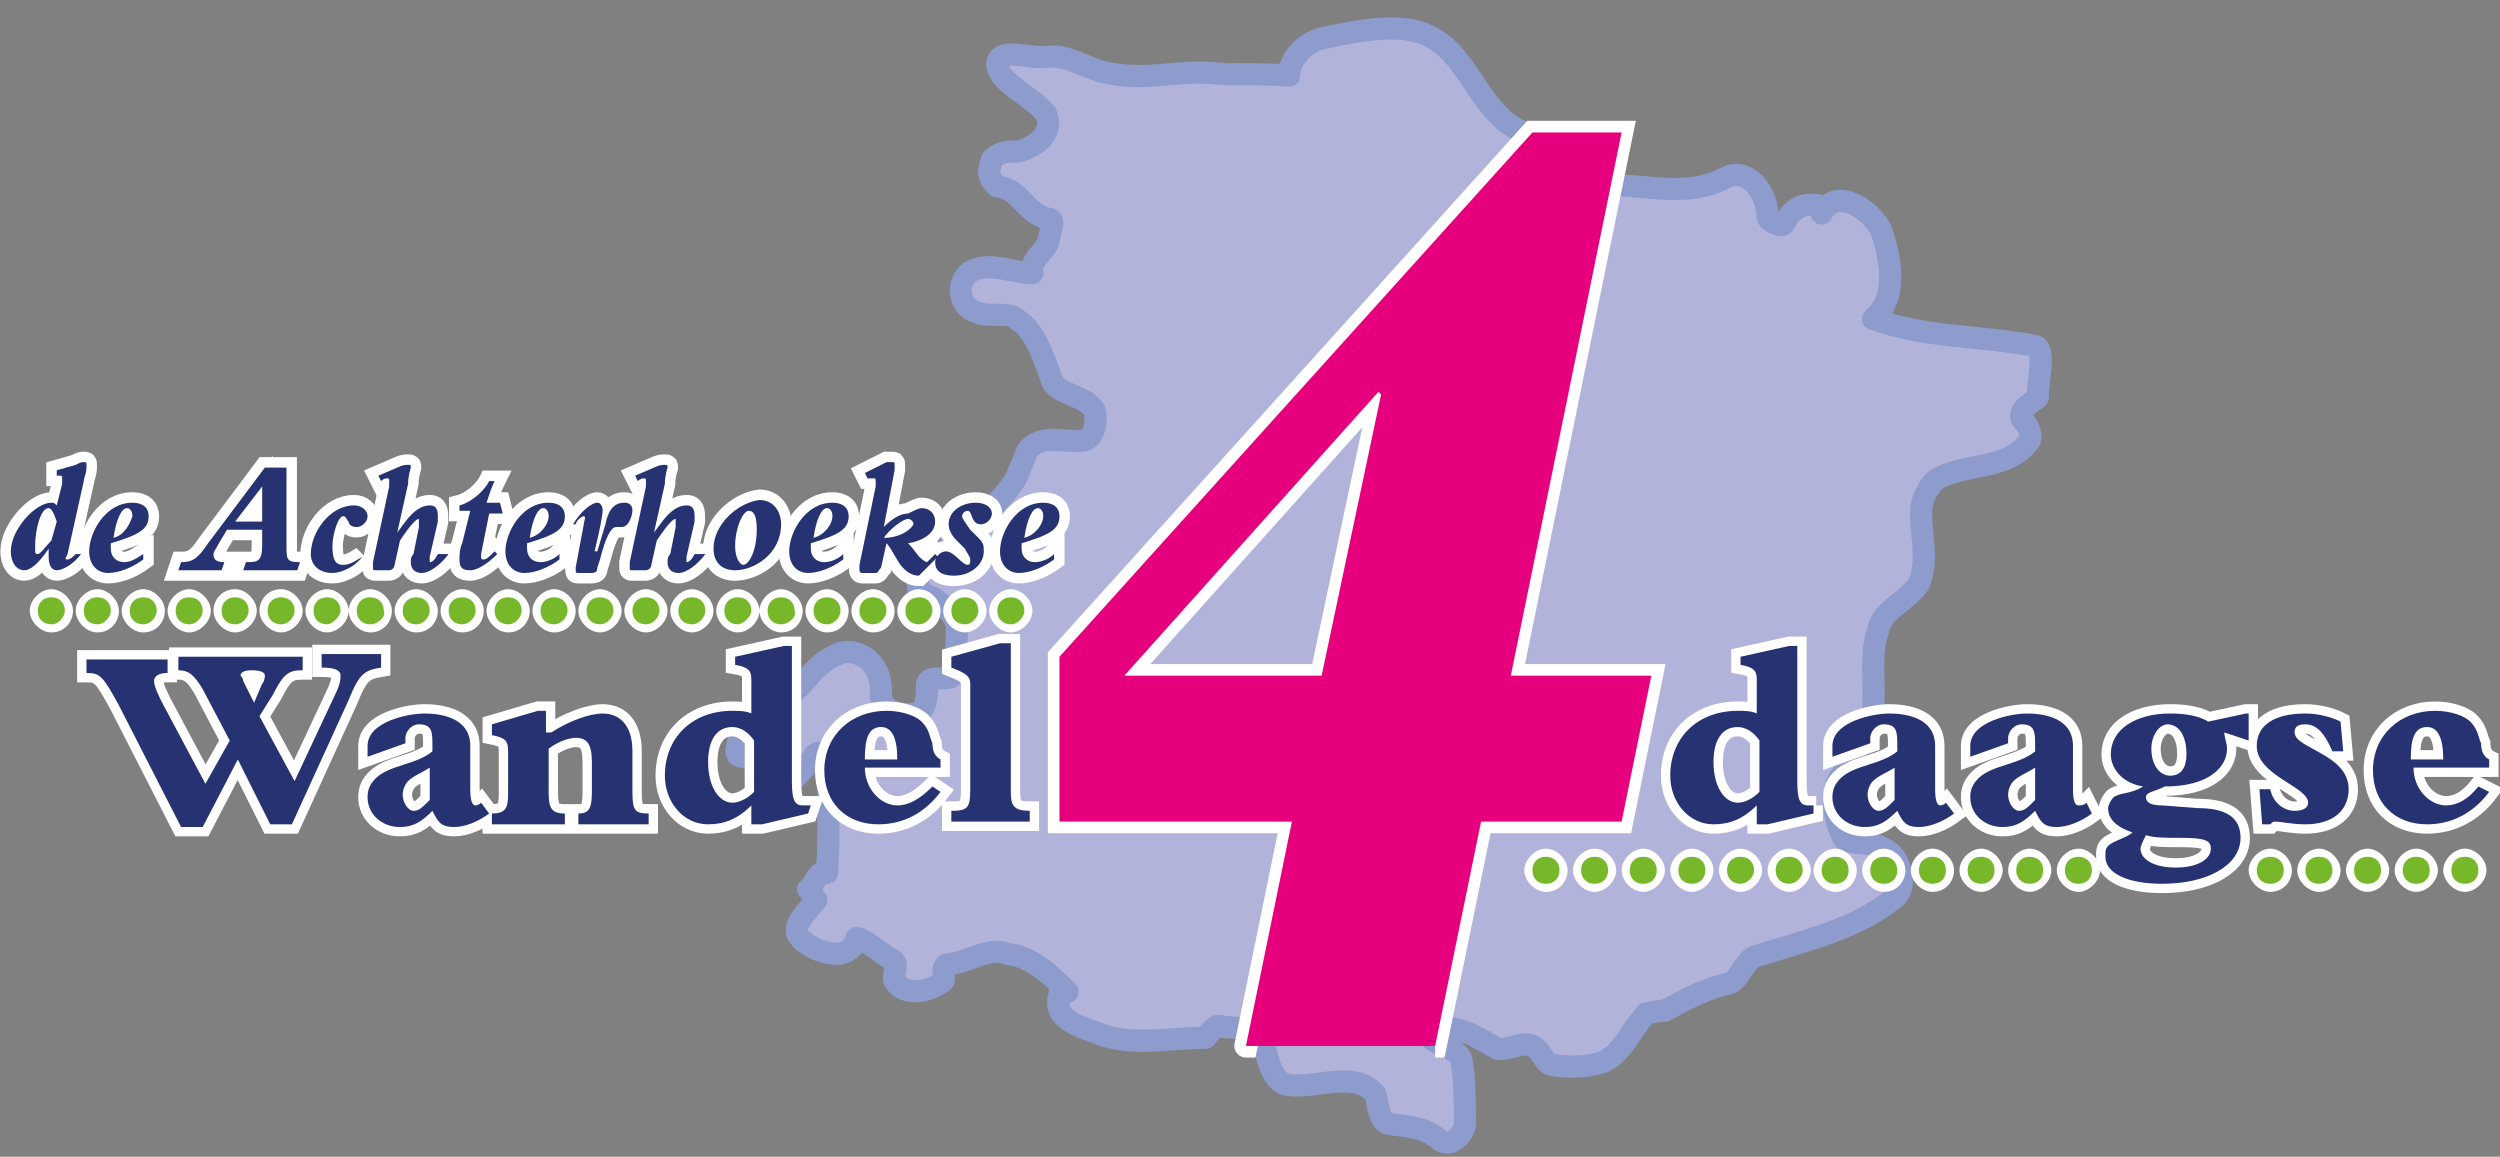 <?xml version="1.0" encoding="utf-8"?>
<!-- Generator: Adobe Illustrator 24.0.1, SVG Export Plug-In . SVG Version: 6.00 Build 0)  -->
<svg version="1.1" id="Laag_1" xmlns="http://www.w3.org/2000/svg" xmlns:xlink="http://www.w3.org/1999/xlink" x="0px" y="0px"
	 viewBox="0 0 92.5 42.8" style="enable-background:new 0 0 92.5 42.8;" xml:space="preserve">
<rect x="0" y="0" width="92.5" height="42.8" fill="#808080" stroke="none"/>
<style type="text/css">
	.st0{clip-path:url(#SVGID_2_);fill:#B2B3DA;}
	
		.st1{clip-path:url(#SVGID_4_);fill:none;stroke:#8D9BCD;stroke-width:0.819;stroke-linecap:round;stroke-linejoin:round;stroke-miterlimit:1;}
	.st2{clip-path:url(#SVGID_6_);fill:#FFFFFF;}
	.st3{clip-path:url(#SVGID_8_);fill:none;stroke:#FFFFFF;stroke-width:0.774;}
	.st4{clip-path:url(#SVGID_10_);fill:#FFFFFF;}
	.st5{clip-path:url(#SVGID_12_);fill:none;stroke:#FFFFFF;stroke-width:0.774;}
	.st6{clip-path:url(#SVGID_14_);fill:#FFFFFF;}
	.st7{clip-path:url(#SVGID_16_);fill:none;stroke:#FFFFFF;stroke-width:0.774;}
	.st8{clip-path:url(#SVGID_18_);fill:#FFFFFF;}
	.st9{clip-path:url(#SVGID_20_);fill:none;stroke:#FFFFFF;stroke-width:0.774;}
	.st10{clip-path:url(#SVGID_22_);fill:#FFFFFF;}
	.st11{clip-path:url(#SVGID_24_);fill:none;stroke:#FFFFFF;stroke-width:0.774;}
	.st12{clip-path:url(#SVGID_26_);fill:#FFFFFF;}
	.st13{clip-path:url(#SVGID_28_);fill:none;stroke:#FFFFFF;stroke-width:0.774;}
	.st14{clip-path:url(#SVGID_30_);fill:#FFFFFF;}
	.st15{clip-path:url(#SVGID_32_);fill:none;stroke:#FFFFFF;stroke-width:0.774;}
	.st16{clip-path:url(#SVGID_34_);fill:#FFFFFF;}
	.st17{clip-path:url(#SVGID_36_);fill:none;stroke:#FFFFFF;stroke-width:0.774;}
	.st18{clip-path:url(#SVGID_38_);fill:#FFFFFF;}
	.st19{clip-path:url(#SVGID_40_);fill:none;stroke:#FFFFFF;stroke-width:0.774;}
	.st20{clip-path:url(#SVGID_42_);fill:#FFFFFF;}
	.st21{clip-path:url(#SVGID_44_);fill:none;stroke:#FFFFFF;stroke-width:0.774;}
	.st22{clip-path:url(#SVGID_46_);fill:#FFFFFF;}
	.st23{clip-path:url(#SVGID_48_);fill:none;stroke:#FFFFFF;stroke-width:0.774;}
	.st24{clip-path:url(#SVGID_50_);fill:#FFFFFF;}
	.st25{clip-path:url(#SVGID_52_);fill:none;stroke:#FFFFFF;stroke-width:0.774;}
	.st26{clip-path:url(#SVGID_54_);fill:#FFFFFF;}
	.st27{clip-path:url(#SVGID_56_);fill:none;stroke:#FFFFFF;stroke-width:0.774;}
	.st28{clip-path:url(#SVGID_58_);fill:#FFFFFF;}
	.st29{clip-path:url(#SVGID_60_);fill:none;stroke:#FFFFFF;stroke-width:0.774;}
	.st30{clip-path:url(#SVGID_62_);fill:#FFFFFF;}
	.st31{clip-path:url(#SVGID_64_);fill:none;stroke:#FFFFFF;stroke-width:0.691;}
	.st32{clip-path:url(#SVGID_66_);fill:#FFFFFF;}
	.st33{clip-path:url(#SVGID_68_);fill:none;stroke:#FFFFFF;stroke-width:0.691;}
	.st34{clip-path:url(#SVGID_70_);fill:#FFFFFF;}
	.st35{clip-path:url(#SVGID_72_);fill:none;stroke:#FFFFFF;stroke-width:0.691;}
	.st36{clip-path:url(#SVGID_74_);fill:#FFFFFF;}
	.st37{clip-path:url(#SVGID_76_);fill:none;stroke:#FFFFFF;stroke-width:0.691;}
	.st38{clip-path:url(#SVGID_78_);fill:#FFFFFF;}
	.st39{clip-path:url(#SVGID_80_);fill:none;stroke:#FFFFFF;stroke-width:0.691;}
	.st40{clip-path:url(#SVGID_82_);fill:#FFFFFF;}
	.st41{clip-path:url(#SVGID_84_);fill:none;stroke:#FFFFFF;stroke-width:0.691;}
	.st42{clip-path:url(#SVGID_86_);fill:#FFFFFF;}
	.st43{clip-path:url(#SVGID_88_);fill:none;stroke:#FFFFFF;stroke-width:0.691;}
	.st44{clip-path:url(#SVGID_90_);fill:#FFFFFF;}
	.st45{clip-path:url(#SVGID_92_);fill:none;stroke:#FFFFFF;stroke-width:0.691;}
	.st46{clip-path:url(#SVGID_94_);fill:#FFFFFF;}
	.st47{clip-path:url(#SVGID_96_);fill:none;stroke:#FFFFFF;stroke-width:0.691;}
	.st48{clip-path:url(#SVGID_98_);fill:#FFFFFF;}
	.st49{clip-path:url(#SVGID_100_);fill:none;stroke:#FFFFFF;stroke-width:0.691;}
	.st50{clip-path:url(#SVGID_102_);fill:#FFFFFF;}
	.st51{clip-path:url(#SVGID_104_);fill:none;stroke:#FFFFFF;stroke-width:0.691;}
	.st52{clip-path:url(#SVGID_106_);fill:#FFFFFF;}
	.st53{clip-path:url(#SVGID_108_);fill:none;stroke:#FFFFFF;stroke-width:0.691;}
	.st54{clip-path:url(#SVGID_110_);fill:#E6007E;}
	.st55{clip-path:url(#SVGID_112_);fill:none;stroke:#FFFFFF;stroke-width:0.859;stroke-miterlimit:5;}
	.st56{clip-path:url(#SVGID_114_);fill:#E6007E;}
	.st57{clip-path:url(#SVGID_116_);fill:none;}
	.st58{clip-path:url(#SVGID_118_);fill:#FFFFFF;}
	.st59{clip-path:url(#SVGID_120_);fill:#263272;}
	.st60{clip-path:url(#SVGID_122_);fill:#263272;}
	.st61{clip-path:url(#SVGID_124_);fill:#263272;}
	.st62{clip-path:url(#SVGID_126_);fill:#263272;}
	.st63{clip-path:url(#SVGID_128_);fill:#263272;}
	.st64{clip-path:url(#SVGID_130_);fill:#263272;}
	.st65{clip-path:url(#SVGID_132_);fill:#263272;}
	.st66{clip-path:url(#SVGID_134_);fill:#263272;}
	.st67{clip-path:url(#SVGID_136_);fill:#263272;}
	.st68{clip-path:url(#SVGID_138_);fill:#263272;}
	.st69{clip-path:url(#SVGID_140_);fill:#263272;}
	.st70{clip-path:url(#SVGID_142_);fill:#263272;}
	.st71{clip-path:url(#SVGID_144_);fill:#263272;}
	.st72{clip-path:url(#SVGID_146_);fill:#263272;}
	.st73{clip-path:url(#SVGID_148_);fill:#263272;}
	.st74{clip-path:url(#SVGID_150_);fill:#263272;}
	.st75{clip-path:url(#SVGID_152_);fill:#263272;}
	.st76{clip-path:url(#SVGID_154_);fill:#263272;}
	.st77{clip-path:url(#SVGID_156_);fill:#263272;}
	.st78{clip-path:url(#SVGID_158_);fill:#263272;}
	.st79{clip-path:url(#SVGID_160_);fill:#263272;}
	.st80{clip-path:url(#SVGID_162_);fill:#263272;}
	.st81{clip-path:url(#SVGID_164_);fill:#263272;}
	.st82{clip-path:url(#SVGID_166_);fill:#263272;}
	.st83{clip-path:url(#SVGID_168_);fill:#263272;}
	.st84{clip-path:url(#SVGID_170_);fill:#76B82A;}
	.st85{clip-path:url(#SVGID_172_);fill:#FFFFFF;}
	.st86{clip-path:url(#SVGID_174_);fill:#76B82A;}
	.st87{clip-path:url(#SVGID_176_);fill:#263272;}
</style>
<g>
	<defs>
		<rect id="SVGID_1_" y="-9.2" width="92.5" height="52"/>
	</defs>
	<clipPath id="SVGID_2_">
		<use xlink:href="#SVGID_1_"  style="overflow:visible;"/>
	</clipPath>
	<path class="st0" d="M36.6,6.3c0,0.3,0.1,0.4,0.3,0.6c0.9,0.1,1,1,1.9,1.2c0.3,0,0,0.6,0,0.8c-0.1,0.4-0.7,0.7-0.6,1.2
		c-0.7,0-1.5-0.4-2.2-0.1c-0.6,0.3-0.6,1.2,0,1.5s1.3,0,1.6,0.3c0.7,0.4,1,1.4,1.3,2.2c0.1,0.6,1.3,0.6,1.6,1.2c0.1,0.4,0,1-0.4,1.1
		c-0.7,0.1-1.6-0.3-2.1,0.4c-0.1,0.3-0.3,0.7-0.4,1c-0.9,1.4-2.3,2.1-3.5,3.3c-0.1,0.3-0.3,1,0.1,1c0.4,0.1,0.6,0.3,0.9,0.6
		c0.1,0.1,0.3,0.4,0.3,0.6c0,0.6,0,1.1-0.1,1.7c-0.1,0.4-0.9,0-1,0.4c0,0.4,0,1-0.4,1.1c-0.6,0.1-1.2-0.1-1.3-0.6
		c0-0.4,0-0.8-0.3-1.2S31.4,24,31,24.2c-1,0.4-1.3,1.4-2,1.6s-1.8,0.6-1.6,1.2c0,0.4-0.4,1,0.1,1c0.7,0.1,0.9,0.4,1.3,0.8h0.6
		c0.3-0.3,0.4-0.4,0.7-0.8c0.1-0.3,0.7-0.1,1.2-0.1c-0.1,0.3-0.6,0.1-0.6,0.4c-0.1,1.4,0,2.6-0.1,4c-0.4-0.1-0.4,0.4-0.7,0.6
		c0.3,0,0,0.4,0.3,0.4c-0.3,0.4-1,1-0.6,1.4c0.3,0.4,1.8,1.1,2.1,0c0.4,0.1,0.9,0.6,1.3,0.8c0.3,0.1,0,0.6,0.1,0.8
		c0.4,0.6,1.3,0.4,1.8,0c0.1-0.1-0.1-0.4,0.1-0.6c0.9-0.1,1.6-0.7,2.3-0.4c0.9,0.1,1.6,0.8,2.2,1.4c-0.1,0-0.3,0-0.3,0.1
		c-0.3,1,0.9,1.2,1.6,1.5c1.2,0.4,2.5,0.1,3.8,0.1c0.1-0.1,0.4-0.6,0.6-0.4c0.6,0,1.3,0.1,1.6,0.7c0.1,0.6,0.3,1.2,0.7,1.4
		c1,0.3,2.6-0.6,3.4,0.4c0.1,0.4,0.1,1.1,0.6,1.1c0.7,0.1,1.2,0.1,1.8,0.6c0.4,0.3,0.9-0.3,0.9-0.6c0-0.7,0-1.5-0.1-2.2
		c0-0.6-0.7-0.6-1.2-1C52.8,38.3,53,38,53.2,38c0.9,0,1.5,0.4,2.2,0.8c0.4,0.1,0.9-0.3,1.3-0.1c0.3,0.1,0.4,0.6,0.7,0.7
		c0.6,0.1,1.3,0.1,1.9-0.1c0.7-0.3,1-1.1,1.6-1.8c0,0,0.4-0.1,0.7-0.1c0.7-0.4,1.5-0.8,2.3-1c0.4,0,0.6-0.8,1-1
		c1.9-0.6,3.7-1,5.1-2.1c0.7-0.4,0.3-1.7-0.3-1.9c-0.4-0.3-1.3-0.1-1.5-0.4c-0.3-0.6-0.4-1.2-0.3-1.8c0-0.3,0.4-0.7,0.6-1.1
		c0.1-0.4,0.7-0.8,0.7-1.2c0.3-1.2-0.1-2.5,0.3-3.6c0.1-0.7,1-1,1.5-1.7c0.4-1,0-1.9,0.1-2.9c0.1-0.4,0.3-0.8,0.6-1
		c1.2-0.6,2.6-0.3,3.4-1.4c0.1-0.3-0.1-0.6-0.3-0.8c-0.1-0.4,0.4-0.6,0.6-0.8c0-0.7,0.3-1.8-0.1-1.9c-2.1-0.4-4.1-0.3-6-1
		c1-0.8,0.6-2.4,0.3-3.3c-0.3-0.6-1.6-1.7-2.2-0.6c0-0.1,0-0.3-0.1-0.3c-0.6-0.1-1,0.1-1.3,0.7c-0.1,0.1-0.6-0.1-0.6-0.3
		c0-0.8-0.7-1.9-1.6-1.4c-1.6,0.8-3.1,0.1-4.7,0.3c-0.3,0.1-0.7,0.4-1,0.3c-0.4-0.3-0.9-0.7-1.2-1.1C56.8,5.7,57.2,5,56.8,5
		c-1.9-0.3-2.3-2.8-3.8-3.6c-1-0.6-2.6-0.3-4,0c-0.6,0.1-1.3,0.7-1.3,1.4c-1-0.1-2.1,0-2.9-0.1c-1.2-0.1-2.5,0.3-3.8,0
		c-0.7-0.1-1.5-0.7-2.2-0.6c-0.7,0.1-1.9-0.4-1.9,0.3c0.1,0.7,1.2,1.1,1.8,1.8c0.3,0.7-0.3,1.2-1,1.4c-0.4,0-0.7,0-1,0.3L36.6,6.3
		L36.6,6.3z"/>
</g>
<g>
	<defs>
		<rect id="SVGID_3_" y="-9.2" width="92.5" height="52"/>
	</defs>
	<clipPath id="SVGID_4_">
		<use xlink:href="#SVGID_3_"  style="overflow:visible;"/>
	</clipPath>
	<path class="st1" d="M36.6,6.3c0,0.3,0.1,0.4,0.3,0.6c0.9,0.1,1,1,1.9,1.2c0.3,0,0,0.6,0,0.8c-0.1,0.4-0.7,0.7-0.6,1.2
		c-0.7,0-1.5-0.4-2.2-0.1c-0.6,0.3-0.6,1.2,0,1.5s1.3,0,1.6,0.3c0.7,0.4,1,1.4,1.3,2.2c0.1,0.6,1.3,0.6,1.6,1.2c0.1,0.4,0,1-0.4,1.1
		c-0.7,0.1-1.6-0.3-2.1,0.4c-0.1,0.3-0.3,0.7-0.4,1c-0.9,1.4-2.3,2.1-3.5,3.3c-0.1,0.3-0.3,1,0.1,1c0.4,0.1,0.6,0.3,0.9,0.6
		c0.1,0.1,0.3,0.4,0.3,0.6c0,0.6,0,1.1-0.1,1.7c-0.1,0.4-0.9,0-1,0.4c0,0.4,0,1-0.4,1.1c-0.6,0.1-1.2-0.1-1.3-0.6
		c0-0.4,0-0.8-0.3-1.2S31.4,24,31,24.2c-1,0.4-1.3,1.4-2,1.6s-1.8,0.6-1.6,1.2c0,0.4-0.4,1,0.1,1c0.7,0.1,0.9,0.4,1.3,0.8h0.6
		c0.3-0.3,0.4-0.4,0.7-0.8c0.1-0.3,0.7-0.1,1.2-0.1c-0.1,0.3-0.6,0.1-0.6,0.4c-0.1,1.4,0,2.6-0.1,4c-0.4-0.1-0.4,0.4-0.7,0.6
		c0.3,0,0,0.4,0.3,0.4c-0.3,0.4-1,1-0.6,1.4c0.3,0.4,1.8,1.1,2.1,0c0.4,0.1,0.9,0.6,1.3,0.8c0.3,0.1,0,0.6,0.1,0.8
		c0.4,0.6,1.3,0.4,1.8,0c0.1-0.1-0.1-0.4,0.1-0.6c0.9-0.1,1.6-0.7,2.3-0.4c0.9,0.1,1.6,0.8,2.2,1.4c-0.1,0-0.3,0-0.3,0.1
		c-0.3,1,0.9,1.2,1.6,1.5c1.2,0.4,2.5,0.1,3.8,0.1c0.1-0.1,0.4-0.6,0.6-0.4c0.6,0,1.3,0.1,1.6,0.7c0.1,0.6,0.3,1.2,0.7,1.4
		c1,0.3,2.6-0.6,3.4,0.4c0.1,0.4,0.1,1.1,0.6,1.1c0.7,0.1,1.2,0.1,1.8,0.6c0.4,0.3,0.9-0.3,0.9-0.6c0-0.7,0-1.5-0.1-2.2
		c0-0.6-0.7-0.6-1.2-1C52.8,38.3,53,38,53.2,38c0.9,0,1.5,0.4,2.2,0.8c0.4,0.1,0.9-0.3,1.3-0.1c0.3,0.1,0.4,0.6,0.7,0.7
		c0.6,0.1,1.3,0.1,1.9-0.1c0.7-0.3,1-1.1,1.6-1.8c0,0,0.4-0.1,0.7-0.1c0.7-0.4,1.5-0.8,2.3-1c0.4,0,0.6-0.8,1-1
		c1.9-0.6,3.7-1,5.1-2.1c0.7-0.4,0.3-1.7-0.3-1.9c-0.4-0.3-1.3-0.1-1.5-0.4c-0.3-0.6-0.4-1.2-0.3-1.8c0-0.3,0.4-0.7,0.6-1.1
		c0.1-0.4,0.7-0.8,0.7-1.2c0.3-1.2-0.1-2.5,0.3-3.6c0.1-0.7,1-1,1.5-1.7c0.4-1,0-1.9,0.1-2.9c0.1-0.4,0.3-0.8,0.6-1
		c1.2-0.6,2.6-0.3,3.4-1.4c0.1-0.3-0.1-0.6-0.3-0.8c-0.1-0.4,0.4-0.6,0.6-0.8c0-0.7,0.3-1.8-0.1-1.9c-2.1-0.4-4.1-0.3-6-1
		c1-0.8,0.6-2.4,0.3-3.3c-0.3-0.6-1.6-1.7-2.2-0.6c0-0.1,0-0.3-0.1-0.3c-0.6-0.1-1,0.1-1.3,0.7c-0.1,0.1-0.6-0.1-0.6-0.3
		c0-0.8-0.7-1.9-1.6-1.4c-1.6,0.8-3.1,0.1-4.7,0.3c-0.3,0.1-0.7,0.4-1,0.3c-0.4-0.3-0.9-0.7-1.2-1.1C56.8,5.7,57.2,5,56.8,5
		c-1.9-0.3-2.3-2.8-3.8-3.6c-1-0.6-2.6-0.3-4,0c-0.6,0.1-1.3,0.7-1.3,1.4c-1-0.1-2.1,0-2.9-0.1c-1.2-0.1-2.5,0.3-3.8,0
		c-0.7-0.1-1.5-0.7-2.2-0.6c-0.7,0.1-1.9-0.4-1.9,0.3c0.1,0.7,1.2,1.1,1.8,1.8c0.3,0.7-0.3,1.2-1,1.4c-0.4,0-0.7,0-1,0.3L36.6,6.3
		L36.6,6.3z"/>
</g>
<g>
	<defs>
		<rect id="SVGID_5_" y="-9.2" width="92.5" height="52"/>
	</defs>
	<clipPath id="SVGID_6_">
		<use xlink:href="#SVGID_5_"  style="overflow:visible;"/>
	</clipPath>
	<path class="st2" d="M1.9,20c-0.2,0.2-0.4,0.5-0.5,0.5s-0.1,0-0.1-0.3c0-0.6,0.2-1.4,0.5-1.4c0.1,0,0.2,0.2,0.3,0.5L1.9,20z
		 M2.8,20.5c-0.1,0.1-0.2,0.2-0.3,0.2s-0.1,0,0-0.2l0.6-2.7c0-0.1,0.1-0.3,0.1-0.5v-0.1c0-0.1,0-0.1-0.1-0.1s-0.1,0-0.3,0.1
		l-0.7,0.2v0.2l0,0l0,0h0.1c0.1,0,0.1,0,0.1,0.1c0,0,0,0.1,0,0.2l-0.2,0.8C2,18.6,2,18.6,1.9,18.6c-0.6,0-1.5,1-1.5,1.8
		c0,0.4,0.2,0.7,0.5,0.7c0.2,0,0.5-0.2,0.9-0.8l0,0c0,0.1,0,0.2,0,0.3c0,0.3,0.1,0.5,0.3,0.5s0.6-0.2,0.9-0.6L2.8,20.5z"/>
</g>
<g>
	<defs>
		<rect id="SVGID_7_" y="-9.2" width="92.5" height="52"/>
	</defs>
	<clipPath id="SVGID_8_">
		<use xlink:href="#SVGID_7_"  style="overflow:visible;"/>
	</clipPath>
	<path class="st3" d="M1.9,20c-0.2,0.2-0.4,0.5-0.5,0.5s-0.1,0-0.1-0.3c0-0.6,0.2-1.4,0.5-1.4c0.1,0,0.2,0.2,0.3,0.5L1.9,20z
		 M2.8,20.5c-0.1,0.1-0.2,0.2-0.3,0.2s-0.1,0,0-0.2l0.6-2.7c0-0.1,0.1-0.3,0.1-0.5v-0.1c0-0.1,0-0.1-0.1-0.1s-0.1,0-0.3,0.1
		l-0.7,0.2v0.2l0,0l0,0h0.1c0.1,0,0.1,0,0.1,0.1c0,0,0,0.1,0,0.2l-0.2,0.8C2,18.6,2,18.6,1.9,18.6c-0.6,0-1.5,1-1.5,1.8
		c0,0.4,0.2,0.7,0.5,0.7c0.2,0,0.5-0.2,0.9-0.8l0,0c0,0.1,0,0.2,0,0.3c0,0.3,0.1,0.5,0.3,0.5s0.6-0.2,0.9-0.6L2.8,20.5z"/>
</g>
<g>
	<defs>
		<rect id="SVGID_9_" y="-9.2" width="92.5" height="52"/>
	</defs>
	<clipPath id="SVGID_10_">
		<use xlink:href="#SVGID_9_"  style="overflow:visible;"/>
	</clipPath>
	<path class="st4" d="M4.2,19.9c0.1-0.7,0.3-1.1,0.5-1.1c0.1,0,0.2,0.1,0.2,0.3C4.8,19.4,4.6,19.8,4.2,19.9 M5.3,20.5
		c-0.3,0.2-0.5,0.3-0.7,0.3c-0.3,0-0.5-0.2-0.5-0.5c0-0.1,0-0.1,0-0.2c1-0.3,1.4-0.5,1.4-1c0-0.3-0.2-0.5-0.6-0.5
		c-1,0-1.6,1.1-1.6,1.8c0,0.5,0.3,0.8,0.7,0.8s0.9-0.2,1.3-0.5V20.5z"/>
</g>
<g>
	<defs>
		<rect id="SVGID_11_" y="-9.2" width="92.5" height="52"/>
	</defs>
	<clipPath id="SVGID_12_">
		<use xlink:href="#SVGID_11_"  style="overflow:visible;"/>
	</clipPath>
	<path class="st5" d="M4.2,19.9c0.1-0.7,0.3-1.1,0.5-1.1c0.1,0,0.2,0.1,0.2,0.3C4.8,19.4,4.6,19.8,4.2,19.9z M5.3,20.5
		c-0.3,0.2-0.5,0.3-0.7,0.3c-0.3,0-0.5-0.2-0.5-0.5c0-0.1,0-0.1,0-0.2c1-0.3,1.4-0.5,1.4-1c0-0.3-0.2-0.5-0.6-0.5
		c-1,0-1.6,1.1-1.6,1.8c0,0.5,0.3,0.8,0.7,0.8s0.9-0.2,1.3-0.5V20.5z"/>
</g>
<g>
	<defs>
		<rect id="SVGID_13_" y="-9.2" width="92.5" height="52"/>
	</defs>
	<clipPath id="SVGID_14_">
		<use xlink:href="#SVGID_13_"  style="overflow:visible;"/>
	</clipPath>
	<path class="st6" d="M9.7,19.3h-1l1-1.3l0,0V19.3z M11.1,20.8c-0.5,0-0.5-0.1-0.5-0.6v-2.9H9.8l-2.1,2.8c-0.4,0.6-0.6,0.7-1,0.7
		l-0.1,0.3h1.6l0.1-0.3c-0.3,0-0.4-0.1-0.4-0.3c0-0.1,0.1-0.2,0.2-0.4l0.3-0.5h1.3v0.6c0,0.6-0.2,0.6-0.6,0.6L9,21.1h2L11.1,20.8z"
		/>
</g>
<g>
	<defs>
		<rect id="SVGID_15_" y="-9.2" width="92.5" height="52"/>
	</defs>
	<clipPath id="SVGID_16_">
		<use xlink:href="#SVGID_15_"  style="overflow:visible;"/>
	</clipPath>
	<path class="st7" d="M9.7,19.3h-1l1-1.3l0,0V19.3z M11.1,20.8c-0.5,0-0.5-0.1-0.5-0.6v-2.9H9.8l-2.1,2.8c-0.4,0.6-0.6,0.7-1,0.7
		l-0.1,0.3h1.6l0.1-0.3c-0.3,0-0.4-0.1-0.4-0.3c0-0.1,0.1-0.2,0.2-0.4l0.3-0.5h1.3v0.6c0,0.6-0.2,0.6-0.6,0.6L9,21.1h2L11.1,20.8z"
		/>
</g>
<g>
	<defs>
		<rect id="SVGID_17_" y="-9.2" width="92.5" height="52"/>
	</defs>
	<clipPath id="SVGID_18_">
		<use xlink:href="#SVGID_17_"  style="overflow:visible;"/>
	</clipPath>
	<path class="st8" d="M13.4,20.6c-0.2,0.3-0.7,0.6-1.1,0.6c-0.5,0-0.8-0.3-0.8-0.7c0-0.8,0.7-1.8,1.6-1.8c0.3,0,0.5,0.2,0.5,0.4
		c0,0.2-0.2,0.4-0.4,0.4s-0.3-0.1-0.3-0.2c-0.1-0.1-0.1-0.2-0.2-0.2c-0.2,0-0.4,0.7-0.4,1.1c0,0.5,0.1,0.7,0.4,0.7
		C12.9,20.9,13.1,20.8,13.4,20.6L13.4,20.6z"/>
</g>
<g>
	<defs>
		<rect id="SVGID_19_" y="-9.2" width="92.5" height="52"/>
	</defs>
	<clipPath id="SVGID_20_">
		<use xlink:href="#SVGID_19_"  style="overflow:visible;"/>
	</clipPath>
	<path class="st9" d="M13.4,20.6c-0.2,0.3-0.7,0.6-1.1,0.6c-0.5,0-0.8-0.3-0.8-0.7c0-0.8,0.7-1.8,1.6-1.8c0.3,0,0.5,0.2,0.5,0.4
		c0,0.2-0.2,0.4-0.4,0.4s-0.3-0.1-0.3-0.2c-0.1-0.1-0.1-0.2-0.2-0.2c-0.2,0-0.4,0.7-0.4,1.1c0,0.5,0.1,0.7,0.4,0.7
		C12.9,20.9,13.1,20.8,13.4,20.6L13.4,20.6z"/>
</g>
<g>
	<defs>
		<rect id="SVGID_21_" y="-9.2" width="92.5" height="52"/>
	</defs>
	<clipPath id="SVGID_22_">
		<use xlink:href="#SVGID_21_"  style="overflow:visible;"/>
	</clipPath>
	<path class="st10" d="M16.6,20.5c-0.3,0.4-0.7,0.7-1,0.7c-0.2,0-0.4-0.1-0.4-0.4c0-0.1,0-0.2,0.1-0.3l0.2-1c0-0.2,0-0.3,0-0.3
		c-0.1,0-0.3,0.2-0.7,0.8l-0.2,0.9c0,0.1-0.1,0.2-0.2,0.2h-0.5c-0.1,0-0.1,0-0.1-0.1s0-0.2,0-0.2l0.6-2.8c0-0.1,0-0.2,0-0.2
		c0-0.1,0-0.1-0.1-0.1c0,0-0.1,0-0.2,0.1L14,17.6l0.7-0.3c0.2-0.1,0.3-0.1,0.4-0.1c0.1,0,0.1,0,0.1,0.1c0,0-0.1,0.3-0.1,0.6
		l-0.4,1.8l0,0l0.3-0.4c0.3-0.4,0.6-0.6,0.9-0.6c0.2,0,0.3,0.1,0.3,0.4c0,0.1,0,0.2,0,0.2l-0.3,1.3c0,0.2,0,0.2,0,0.2
		c0.1,0,0.2-0.1,0.3-0.3L16.6,20.5z"/>
</g>
<g>
	<defs>
		<rect id="SVGID_23_" y="-9.2" width="92.5" height="52"/>
	</defs>
	<clipPath id="SVGID_24_">
		<use xlink:href="#SVGID_23_"  style="overflow:visible;"/>
	</clipPath>
	<path class="st11" d="M16.6,20.5c-0.3,0.4-0.7,0.7-1,0.7c-0.2,0-0.4-0.1-0.4-0.4c0-0.1,0-0.2,0.1-0.3l0.2-1c0-0.2,0-0.3,0-0.3
		c-0.1,0-0.3,0.2-0.7,0.8l-0.2,0.9c0,0.1-0.1,0.2-0.2,0.2h-0.5c-0.1,0-0.1,0-0.1-0.1s0-0.2,0-0.2l0.6-2.8c0-0.1,0-0.2,0-0.2
		c0-0.1,0-0.1-0.1-0.1c0,0-0.1,0-0.2,0.1L14,17.6l0.7-0.3c0.2-0.1,0.3-0.1,0.4-0.1c0.1,0,0.1,0,0.1,0.1c0,0-0.1,0.3-0.1,0.6
		l-0.4,1.8l0,0l0.3-0.4c0.3-0.4,0.6-0.6,0.9-0.6c0.2,0,0.3,0.1,0.3,0.4c0,0.1,0,0.2,0,0.2l-0.3,1.3c0,0.2,0,0.2,0,0.2
		c0.1,0,0.2-0.1,0.3-0.3L16.6,20.5z"/>
</g>
<g>
	<defs>
		<rect id="SVGID_25_" y="-9.2" width="92.5" height="52"/>
	</defs>
	<clipPath id="SVGID_26_">
		<use xlink:href="#SVGID_25_"  style="overflow:visible;"/>
	</clipPath>
	<path class="st12" d="M18.6,19h-0.5l-0.3,1.5c0,0.2,0,0.2,0.1,0.2s0.2-0.1,0.4-0.3l0.1,0.1c-0.3,0.3-0.7,0.6-1,0.6S17,21,17,20.7
		c0-0.1,0-0.4,0.1-0.6l0.3-1.2H17v-0.2c0.4-0.1,0.9-0.5,1.1-0.9h0.2c-0.1,0.2-0.2,0.5-0.3,0.8h0.5L18.6,19z"/>
</g>
<g>
	<defs>
		<rect id="SVGID_27_" y="-9.2" width="92.5" height="52"/>
	</defs>
	<clipPath id="SVGID_28_">
		<use xlink:href="#SVGID_27_"  style="overflow:visible;"/>
	</clipPath>
	<path class="st13" d="M18.6,19h-0.5l-0.3,1.5c0,0.2,0,0.2,0.1,0.2s0.2-0.1,0.4-0.3l0.1,0.1c-0.3,0.3-0.7,0.6-1,0.6S17,21,17,20.7
		c0-0.1,0-0.4,0.1-0.6l0.3-1.2H17v-0.2c0.4-0.1,0.9-0.5,1.1-0.9h0.2c-0.1,0.2-0.2,0.5-0.3,0.8h0.5L18.6,19z"/>
</g>
<g>
	<defs>
		<rect id="SVGID_29_" y="-9.2" width="92.5" height="52"/>
	</defs>
	<clipPath id="SVGID_30_">
		<use xlink:href="#SVGID_29_"  style="overflow:visible;"/>
	</clipPath>
	<path class="st14" d="M19.6,19.9c0.1-0.7,0.3-1.1,0.5-1.1c0.1,0,0.2,0.1,0.2,0.3C20.3,19.4,20,19.8,19.6,19.9 M20.7,20.5
		c-0.2,0.2-0.5,0.3-0.7,0.3c-0.3,0-0.5-0.2-0.5-0.5c0-0.1,0-0.1,0-0.2c1-0.3,1.4-0.5,1.4-1c0-0.3-0.2-0.5-0.6-0.5
		c-1,0-1.6,1.1-1.6,1.8c0,0.5,0.3,0.8,0.7,0.8c0.4,0,0.9-0.2,1.3-0.5L20.7,20.5z"/>
</g>
<g>
	<defs>
		<rect id="SVGID_31_" y="-9.2" width="92.5" height="52"/>
	</defs>
	<clipPath id="SVGID_32_">
		<use xlink:href="#SVGID_31_"  style="overflow:visible;"/>
	</clipPath>
	<path class="st15" d="M19.6,19.9c0.1-0.7,0.3-1.1,0.5-1.1c0.1,0,0.2,0.1,0.2,0.3C20.3,19.4,20,19.8,19.6,19.9z M20.7,20.5
		c-0.2,0.2-0.5,0.3-0.7,0.3c-0.3,0-0.5-0.2-0.5-0.5c0-0.1,0-0.1,0-0.2c1-0.3,1.4-0.5,1.4-1c0-0.3-0.2-0.5-0.6-0.5
		c-1,0-1.6,1.1-1.6,1.8c0,0.5,0.3,0.8,0.7,0.8c0.4,0,0.9-0.2,1.3-0.5L20.7,20.5z"/>
</g>
<g>
	<defs>
		<rect id="SVGID_33_" y="-9.2" width="92.5" height="52"/>
	</defs>
	<clipPath id="SVGID_34_">
		<use xlink:href="#SVGID_33_"  style="overflow:visible;"/>
	</clipPath>
	<path class="st16" d="M21.2,19.4c0.3-0.5,0.7-0.8,0.9-0.8c0.1,0,0.2,0.1,0.2,0.3c0,0.1-0.1,0.7-0.3,1.5h0.1l0.3-1
		c0.1-0.5,0.3-0.8,0.7-0.8c0.2,0,0.3,0.1,0.3,0.3c0,0.1-0.1,0.6-0.4,0.6c-0.1,0-0.2,0-0.2,0c-0.2,0-0.4,0.4-0.6,1.2L22.1,21
		c0,0.2-0.1,0.2-0.3,0.2h-0.4c-0.1,0-0.1,0-0.1-0.2l0.3-1.6c0-0.1,0.1-0.3,0-0.3s-0.3,0.2-0.3,0.3H21.2z"/>
</g>
<g>
	<defs>
		<rect id="SVGID_35_" y="-9.2" width="92.5" height="52"/>
	</defs>
	<clipPath id="SVGID_36_">
		<use xlink:href="#SVGID_35_"  style="overflow:visible;"/>
	</clipPath>
	<path class="st17" d="M21.2,19.4c0.3-0.5,0.7-0.8,0.9-0.8c0.1,0,0.2,0.1,0.2,0.3c0,0.1-0.1,0.7-0.3,1.5h0.1l0.3-1
		c0.1-0.5,0.3-0.8,0.7-0.8c0.2,0,0.3,0.1,0.3,0.3c0,0.1-0.1,0.6-0.4,0.6c-0.1,0-0.2,0-0.2,0c-0.2,0-0.4,0.4-0.6,1.2L22.1,21
		c0,0.2-0.1,0.2-0.3,0.2h-0.4c-0.1,0-0.1,0-0.1-0.2l0.3-1.6c0-0.1,0.1-0.3,0-0.3s-0.3,0.2-0.3,0.3H21.2z"/>
</g>
<g>
	<defs>
		<rect id="SVGID_37_" y="-9.2" width="92.5" height="52"/>
	</defs>
	<clipPath id="SVGID_38_">
		<use xlink:href="#SVGID_37_"  style="overflow:visible;"/>
	</clipPath>
	<path class="st18" d="M26.1,20.5c-0.3,0.4-0.7,0.7-1,0.7c-0.2,0-0.4-0.1-0.4-0.4c0-0.1,0-0.2,0.1-0.3l0.2-1c0-0.2,0-0.3,0-0.3
		c-0.1,0-0.3,0.2-0.7,0.8l-0.2,0.9c0,0.1-0.1,0.2-0.2,0.2h-0.5c-0.1,0-0.1,0-0.1-0.1s0-0.2,0-0.2l0.6-2.8c0-0.1,0-0.2,0-0.2
		c0-0.1,0-0.1-0.1-0.1c0,0-0.1,0-0.2,0.1l-0.1-0.2l0.7-0.3c0.2-0.1,0.3-0.1,0.4-0.1s0.1,0,0.1,0.1c0,0-0.1,0.3-0.1,0.6l-0.4,1.8l0,0
		l0.3-0.4c0.3-0.4,0.6-0.6,0.9-0.6c0.2,0,0.3,0.1,0.3,0.4c0,0.1,0,0.2,0,0.2l-0.3,1.3c0,0.2,0,0.2,0,0.2c0.1,0,0.2-0.1,0.3-0.3
		L26.1,20.5z"/>
</g>
<g>
	<defs>
		<rect id="SVGID_39_" y="-9.2" width="92.5" height="52"/>
	</defs>
	<clipPath id="SVGID_40_">
		<use xlink:href="#SVGID_39_"  style="overflow:visible;"/>
	</clipPath>
	<path class="st19" d="M26.1,20.5c-0.3,0.4-0.7,0.7-1,0.7c-0.2,0-0.4-0.1-0.4-0.4c0-0.1,0-0.2,0.1-0.3l0.2-1c0-0.2,0-0.3,0-0.3
		c-0.1,0-0.3,0.2-0.7,0.8l-0.2,0.9c0,0.1-0.1,0.2-0.2,0.2h-0.5c-0.1,0-0.1,0-0.1-0.1s0-0.2,0-0.2l0.6-2.8c0-0.1,0-0.2,0-0.2
		c0-0.1,0-0.1-0.1-0.1c0,0-0.1,0-0.2,0.1l-0.1-0.2l0.7-0.3c0.2-0.1,0.3-0.1,0.4-0.1s0.1,0,0.1,0.1c0,0-0.1,0.3-0.1,0.6l-0.4,1.8l0,0
		l0.3-0.4c0.3-0.4,0.6-0.6,0.9-0.6c0.2,0,0.3,0.1,0.3,0.4c0,0.1,0,0.2,0,0.2l-0.3,1.3c0,0.2,0,0.2,0,0.2c0.1,0,0.2-0.1,0.3-0.3
		L26.1,20.5z"/>
</g>
<g>
	<defs>
		<rect id="SVGID_41_" y="-9.2" width="92.5" height="52"/>
	</defs>
	<clipPath id="SVGID_42_">
		<use xlink:href="#SVGID_41_"  style="overflow:visible;"/>
	</clipPath>
	<path class="st20" d="M27.2,20.2c0-0.7,0.3-1.3,0.5-1.3s0.3,0.2,0.3,0.7c0,0.8-0.3,1.3-0.5,1.3C27.4,20.9,27.2,20.7,27.2,20.2
		 M26.4,20.3c0,0.5,0.3,0.8,0.8,0.8c0.7,0,1.7-0.6,1.7-1.7c0-0.5-0.3-0.9-0.8-0.9C27.3,18.6,26.4,19.4,26.4,20.3"/>
</g>
<g>
	<defs>
		<rect id="SVGID_43_" y="-9.2" width="92.5" height="52"/>
	</defs>
	<clipPath id="SVGID_44_">
		<use xlink:href="#SVGID_43_"  style="overflow:visible;"/>
	</clipPath>
	<path class="st21" d="M27.2,20.2c0-0.7,0.3-1.3,0.5-1.3s0.3,0.2,0.3,0.7c0,0.8-0.3,1.3-0.5,1.3C27.4,20.9,27.2,20.7,27.2,20.2z
		 M26.4,20.3c0,0.5,0.3,0.8,0.8,0.8c0.7,0,1.7-0.6,1.7-1.7c0-0.5-0.3-0.9-0.8-0.9C27.3,18.6,26.4,19.4,26.4,20.3z"/>
</g>
<g>
	<defs>
		<rect id="SVGID_45_" y="-9.2" width="92.5" height="52"/>
	</defs>
	<clipPath id="SVGID_46_">
		<use xlink:href="#SVGID_45_"  style="overflow:visible;"/>
	</clipPath>
	<path class="st22" d="M30.1,19.9c0.1-0.7,0.3-1.1,0.5-1.1c0.1,0,0.2,0.1,0.2,0.3C30.8,19.4,30.5,19.8,30.1,19.9 M31.2,20.5
		c-0.2,0.2-0.5,0.3-0.7,0.3c-0.3,0-0.5-0.2-0.5-0.5c0-0.1,0-0.1,0-0.2c1-0.3,1.4-0.5,1.4-1c0-0.3-0.2-0.5-0.6-0.5
		c-1,0-1.6,1.1-1.6,1.8c0,0.5,0.3,0.8,0.7,0.8c0.4,0,0.9-0.2,1.3-0.5L31.2,20.5z"/>
</g>
<g>
	<defs>
		<rect id="SVGID_47_" y="-9.2" width="92.5" height="52"/>
	</defs>
	<clipPath id="SVGID_48_">
		<use xlink:href="#SVGID_47_"  style="overflow:visible;"/>
	</clipPath>
	<path class="st23" d="M30.1,19.9c0.1-0.7,0.3-1.1,0.5-1.1c0.1,0,0.2,0.1,0.2,0.3C30.8,19.4,30.5,19.8,30.1,19.9z M31.2,20.5
		c-0.2,0.2-0.5,0.3-0.7,0.3c-0.3,0-0.5-0.2-0.5-0.5c0-0.1,0-0.1,0-0.2c1-0.3,1.4-0.5,1.4-1c0-0.3-0.2-0.5-0.6-0.5
		c-1,0-1.6,1.1-1.6,1.8c0,0.5,0.3,0.8,0.7,0.8c0.4,0,0.9-0.2,1.3-0.5L31.2,20.5z"/>
</g>
<g>
	<defs>
		<rect id="SVGID_49_" y="-9.2" width="92.5" height="52"/>
	</defs>
	<clipPath id="SVGID_50_">
		<use xlink:href="#SVGID_49_"  style="overflow:visible;"/>
	</clipPath>
	<path class="st24" d="M32.7,19.9c0.2-0.3,0.7-0.7,0.9-0.7c0.1,0,0.2,0.1,0.2,0.2C33.7,19.6,33.3,19.9,32.7,19.9 M32.7,19.5l0.4-2.1
		v-0.2c0-0.1,0-0.1-0.1-0.1c0,0-0.1,0-0.2,0L32,17.5l0.1,0.2c0.1,0,0.1,0,0.2,0c0.1,0,0.1,0,0.1,0.1l0,0c0,0.1,0,0,0,0.2l-0.6,2.9
		c0,0.1,0,0.1,0,0.2c0,0,0,0.1,0.1,0.1h0.5c0.1,0,0.1-0.1,0.2-0.2l0.2-0.9c0.2,0.2,0.4,0.7,0.6,0.9c0.1,0.1,0.3,0.3,0.6,0.3l0.7-0.7
		l-0.1-0.1l-0.3,0.3c-0.3-0.1-0.4-0.4-0.7-0.7c0.6-0.1,1-0.4,1-0.8c0-0.3-0.2-0.5-0.5-0.5c-0.1,0-0.3,0.1-0.5,0.2
		C33.3,19,33,19.2,32.7,19.5L32.7,19.5L32.7,19.5z"/>
</g>
<g>
	<defs>
		<rect id="SVGID_51_" y="-9.2" width="92.5" height="52"/>
	</defs>
	<clipPath id="SVGID_52_">
		<use xlink:href="#SVGID_51_"  style="overflow:visible;"/>
	</clipPath>
	<path class="st25" d="M32.7,19.9c0.2-0.3,0.7-0.7,0.9-0.7c0.1,0,0.2,0.1,0.2,0.2C33.7,19.6,33.3,19.9,32.7,19.9z M32.7,19.5
		l0.4-2.1v-0.2c0-0.1,0-0.1-0.1-0.1c0,0-0.1,0-0.2,0L32,17.5l0.1,0.2c0.1,0,0.1,0,0.2,0c0.1,0,0.1,0,0.1,0.1l0,0c0,0.1,0,0,0,0.2
		l-0.6,2.9c0,0.1,0,0.1,0,0.2c0,0,0,0.1,0.1,0.1h0.5c0.1,0,0.1-0.1,0.2-0.2l0.2-0.9c0.2,0.2,0.4,0.7,0.6,0.9
		c0.1,0.1,0.3,0.3,0.6,0.3l0.7-0.7l-0.1-0.1l-0.3,0.3c-0.3-0.1-0.4-0.4-0.7-0.7c0.6-0.1,1-0.4,1-0.8c0-0.3-0.2-0.5-0.5-0.5
		c-0.1,0-0.3,0.1-0.5,0.2C33.3,19,33,19.2,32.7,19.5L32.7,19.5L32.7,19.5z"/>
</g>
<g>
	<defs>
		<rect id="SVGID_53_" y="-9.2" width="92.5" height="52"/>
	</defs>
	<clipPath id="SVGID_54_">
		<use xlink:href="#SVGID_53_"  style="overflow:visible;"/>
	</clipPath>
	<path class="st26" d="M35.8,20.9c0.1,0,0.1-0.1,0.1-0.2s-0.1-0.2-0.2-0.4L35.4,20c-0.2-0.2-0.3-0.4-0.3-0.6c0-0.5,0.5-0.8,1-0.8
		c0.4,0,0.6,0.2,0.6,0.4c0,0.2-0.2,0.4-0.4,0.4c-0.4,0-0.3-0.5-0.5-0.5c-0.1,0-0.2,0.1-0.2,0.2s0.1,0.2,0.3,0.5l0.3,0.3
		c0.2,0.2,0.2,0.3,0.2,0.5c0,0.5-0.5,0.9-1.1,0.9c-0.5,0-0.7-0.2-0.7-0.5c0-0.2,0.2-0.4,0.4-0.4C35.3,20.4,35.6,20.9,35.8,20.9"/>
</g>
<g>
	<defs>
		<rect id="SVGID_55_" y="-9.2" width="92.5" height="52"/>
	</defs>
	<clipPath id="SVGID_56_">
		<use xlink:href="#SVGID_55_"  style="overflow:visible;"/>
	</clipPath>
	<path class="st27" d="M35.8,20.9c0.1,0,0.1-0.1,0.1-0.2s-0.1-0.2-0.2-0.4L35.4,20c-0.2-0.2-0.3-0.4-0.3-0.6c0-0.5,0.5-0.8,1-0.8
		c0.4,0,0.6,0.2,0.6,0.4c0,0.2-0.2,0.4-0.4,0.4c-0.4,0-0.3-0.5-0.5-0.5c-0.1,0-0.2,0.1-0.2,0.2s0.1,0.2,0.3,0.5l0.3,0.3
		c0.2,0.2,0.2,0.3,0.2,0.5c0,0.5-0.5,0.9-1.1,0.9c-0.5,0-0.7-0.2-0.7-0.5c0-0.2,0.2-0.4,0.4-0.4C35.3,20.4,35.6,20.9,35.8,20.9z"/>
</g>
<g>
	<defs>
		<rect id="SVGID_57_" y="-9.2" width="92.5" height="52"/>
	</defs>
	<clipPath id="SVGID_58_">
		<use xlink:href="#SVGID_57_"  style="overflow:visible;"/>
	</clipPath>
	<path class="st28" d="M37.9,19.9c0.1-0.7,0.3-1.1,0.5-1.1c0.1,0,0.2,0.1,0.2,0.3C38.6,19.4,38.3,19.8,37.9,19.9 M39,20.5
		c-0.2,0.2-0.5,0.3-0.7,0.3c-0.3,0-0.5-0.2-0.5-0.5c0-0.1,0-0.1,0-0.2c1-0.3,1.4-0.5,1.4-1c0-0.3-0.2-0.5-0.6-0.5
		c-1,0-1.6,1.1-1.6,1.8c0,0.5,0.3,0.8,0.7,0.8s0.9-0.2,1.3-0.5L39,20.5z"/>
</g>
<g>
	<defs>
		<rect id="SVGID_59_" y="-9.2" width="92.5" height="52"/>
	</defs>
	<clipPath id="SVGID_60_">
		<use xlink:href="#SVGID_59_"  style="overflow:visible;"/>
	</clipPath>
	<path class="st29" d="M37.9,19.9c0.1-0.7,0.3-1.1,0.5-1.1c0.1,0,0.2,0.1,0.2,0.3C38.6,19.4,38.3,19.8,37.9,19.9z M39,20.5
		c-0.2,0.2-0.5,0.3-0.7,0.3c-0.3,0-0.5-0.2-0.5-0.5c0-0.1,0-0.1,0-0.2c1-0.3,1.4-0.5,1.4-1c0-0.3-0.2-0.5-0.6-0.5
		c-1,0-1.6,1.1-1.6,1.8c0,0.5,0.3,0.8,0.7,0.8s0.9-0.2,1.3-0.5L39,20.5z"/>
</g>
<g>
	<defs>
		<rect id="SVGID_61_" y="-9.2" width="92.5" height="52"/>
	</defs>
	<clipPath id="SVGID_62_">
		<use xlink:href="#SVGID_61_"  style="overflow:visible;"/>
	</clipPath>
	<path class="st30" d="M9.4,26L9,25.2C9,25.1,8.9,25,8.9,25c0-0.1,0.1-0.2,0.4-0.2c0.4,0,0.5,0.1,0.5,0.2c0,0,0,0.2-0.1,0.3L9.4,26z
		 M8.8,28.1l1.2,2.4h0.8l2.1-4.6c0.4-1,0.6-1.1,1.2-1.2v-0.5h-2.2v0.5c0.5,0,0.7,0.1,0.7,0.3c0,0.1,0,0.3-0.2,0.7l-1.5,3.2l-1.3-2.4
		l0.5-0.8c0.4-0.8,0.6-0.9,1.1-0.9v-0.5H6.6v0.5c0.4,0,0.6,0.2,0.9,0.7l1,1.9L7.6,29L6,26c-0.1-0.2-0.3-0.6-0.3-0.8s0.2-0.3,0.5-0.3
		v-0.5h-3v0.5c0.5,0,0.6,0.1,1.2,1.2l2.3,4.5h0.8L8.8,28.1z"/>
</g>
<g>
	<defs>
		<rect id="SVGID_63_" y="-9.2" width="92.5" height="52"/>
	</defs>
	<clipPath id="SVGID_64_">
		<use xlink:href="#SVGID_63_"  style="overflow:visible;"/>
	</clipPath>
	<path class="st31" d="M9.4,26L9,25.2C9,25.1,8.9,25,8.9,25c0-0.1,0.1-0.2,0.4-0.2c0.4,0,0.5,0.1,0.5,0.2c0,0,0,0.2-0.1,0.3L9.4,26z
		 M8.8,28.1l1.2,2.4h0.8l2.1-4.6c0.4-1,0.6-1.1,1.2-1.2v-0.5h-2.2v0.5c0.5,0,0.7,0.1,0.7,0.3c0,0.1,0,0.3-0.2,0.7l-1.5,3.2l-1.3-2.4
		l0.5-0.8c0.4-0.8,0.6-0.9,1.1-0.9v-0.5H6.6v0.5c0.4,0,0.6,0.2,0.9,0.7l1,1.9L7.6,29L6,26c-0.1-0.2-0.3-0.6-0.3-0.8s0.2-0.3,0.5-0.3
		v-0.5h-3v0.5c0.5,0,0.6,0.1,1.2,1.2l2.3,4.5h0.8L8.8,28.1z"/>
</g>
<g>
	<defs>
		<rect id="SVGID_65_" y="-9.2" width="92.5" height="52"/>
	</defs>
	<clipPath id="SVGID_66_">
		<use xlink:href="#SVGID_65_"  style="overflow:visible;"/>
	</clipPath>
	<path class="st32" d="M15.9,29.6c-0.3,0.3-0.4,0.4-0.6,0.4c-0.2,0-0.4-0.3-0.4-0.6c0-0.2,0.1-0.4,0.2-0.5c0.2-0.2,0.5-0.3,0.8-0.5
		V29.6z M17.8,29.7c-0.1,0.1-0.2,0.1-0.2,0.1c-0.1,0-0.2-0.1-0.2-0.6v-1.6c0-1.1-1.2-1.2-1.7-1.2c-0.6,0-2.1,0.3-2.1,1.2
		c0,0.1,0,0.3,0,0.4l1.4-0.5c0-0.1,0-0.1,0-0.2c0-0.2,0.2-0.5,0.5-0.5c0.5,0,0.5,0.3,0.5,0.8v0.2c-0.6,0.5-1.6,0.5-2.1,1
		c-0.2,0.2-0.3,0.4-0.3,0.7c0,0.6,0.5,1.1,1.2,1.1c0.5,0,0.8-0.2,1.2-0.6c0.2,0.4,0.3,0.6,0.8,0.6c0.4,0,0.9-0.2,1.3-0.5L17.8,29.7z
		"/>
</g>
<g>
	<defs>
		<rect id="SVGID_67_" y="-9.2" width="92.5" height="52"/>
	</defs>
	<clipPath id="SVGID_68_">
		<use xlink:href="#SVGID_67_"  style="overflow:visible;"/>
	</clipPath>
	<path class="st33" d="M15.9,29.6c-0.3,0.3-0.4,0.4-0.6,0.4c-0.2,0-0.4-0.3-0.4-0.6c0-0.2,0.1-0.4,0.2-0.5c0.2-0.2,0.5-0.3,0.8-0.5
		V29.6z M17.8,29.7c-0.1,0.1-0.2,0.1-0.2,0.1c-0.1,0-0.2-0.1-0.2-0.6v-1.6c0-1.1-1.2-1.2-1.7-1.2c-0.6,0-2.1,0.3-2.1,1.2
		c0,0.1,0,0.3,0,0.4l1.4-0.5c0-0.1,0-0.1,0-0.2c0-0.2,0.2-0.5,0.5-0.5c0.5,0,0.5,0.3,0.5,0.8v0.2c-0.6,0.5-1.6,0.5-2.1,1
		c-0.2,0.2-0.3,0.4-0.3,0.7c0,0.6,0.5,1.1,1.2,1.1c0.5,0,0.8-0.2,1.2-0.6c0.2,0.4,0.3,0.6,0.8,0.6c0.4,0,0.9-0.2,1.3-0.5L17.8,29.7z
		"/>
</g>
<g>
	<defs>
		<rect id="SVGID_69_" y="-9.2" width="92.5" height="52"/>
	</defs>
	<clipPath id="SVGID_70_">
		<use xlink:href="#SVGID_69_"  style="overflow:visible;"/>
	</clipPath>
	<path class="st34" d="M20.4,27.1c0.6-0.4,1.4-0.7,1.9-0.7c0.6,0,1.1,0.4,1.1,1.4v1.5c0,0.7,0.1,0.8,0.6,0.8v0.4h-2.6v-0.4
		c0.4,0,0.5-0.2,0.5-0.8v-1.1c0-0.7-0.2-0.9-0.6-0.9c-0.2,0-0.6,0.1-1,0.4v1.6c0,0.6,0.1,0.8,0.6,0.8v0.4h-2.7v-0.4
		c0.5,0,0.6-0.2,0.6-0.7v-1.6c0-0.4-0.1-0.5-0.6-0.6v-0.4l1.7-0.5h0.3v0.8H20.4z"/>
</g>
<g>
	<defs>
		<rect id="SVGID_71_" y="-9.2" width="92.5" height="52"/>
	</defs>
	<clipPath id="SVGID_72_">
		<use xlink:href="#SVGID_71_"  style="overflow:visible;"/>
	</clipPath>
	<path class="st35" d="M20.4,27.1c0.6-0.4,1.4-0.7,1.9-0.7c0.6,0,1.1,0.4,1.1,1.4v1.5c0,0.7,0.1,0.8,0.6,0.8v0.4h-2.6v-0.4
		c0.4,0,0.5-0.2,0.5-0.8v-1.1c0-0.7-0.2-0.9-0.6-0.9c-0.2,0-0.6,0.1-1,0.4v1.6c0,0.6,0.1,0.8,0.6,0.8v0.4h-2.7v-0.4
		c0.5,0,0.6-0.2,0.6-0.7v-1.6c0-0.4-0.1-0.5-0.6-0.6v-0.4l1.7-0.5h0.3v0.8H20.4z"/>
</g>
<g>
	<defs>
		<rect id="SVGID_73_" y="-9.2" width="92.5" height="52"/>
	</defs>
	<clipPath id="SVGID_74_">
		<use xlink:href="#SVGID_73_"  style="overflow:visible;"/>
	</clipPath>
	<path class="st36" d="M27.9,29.3c-0.3,0.3-0.6,0.4-0.8,0.4c-0.5,0-0.9-0.6-0.9-1.5c0-0.8,0.3-1.3,0.9-1.3c0.3,0,0.6,0.2,0.8,0.5
		V29.3z M30,29.8c-0.1,0-0.2,0-0.3,0c-0.3,0-0.4-0.2-0.4-0.9v-5H29l-1.8,0.4v0.3c0.6,0.1,0.6,0.3,0.6,0.6v1.2
		c-0.2-0.1-0.5-0.1-0.7-0.1c-1.5,0-2.5,1-2.5,2.4c0,1,0.7,1.8,1.6,1.8c0.6,0,1.1-0.2,1.6-0.7v0.7h0.4l1.7-0.4L30,29.8L30,29.8z"/>
</g>
<g>
	<defs>
		<rect id="SVGID_75_" y="-9.2" width="92.5" height="52"/>
	</defs>
	<clipPath id="SVGID_76_">
		<use xlink:href="#SVGID_75_"  style="overflow:visible;"/>
	</clipPath>
	<path class="st37" d="M27.9,29.3c-0.3,0.3-0.6,0.4-0.8,0.4c-0.5,0-0.9-0.6-0.9-1.5c0-0.8,0.3-1.3,0.9-1.3c0.3,0,0.6,0.2,0.8,0.5
		V29.3z M30,29.8c-0.1,0-0.2,0-0.3,0c-0.3,0-0.4-0.2-0.4-0.9v-5H29l-1.8,0.4v0.3c0.6,0.1,0.6,0.3,0.6,0.6v1.2
		c-0.2-0.1-0.5-0.1-0.7-0.1c-1.5,0-2.5,1-2.5,2.4c0,1,0.7,1.8,1.6,1.8c0.6,0,1.1-0.2,1.6-0.7v0.7h0.4l1.7-0.4L30,29.8L30,29.8z"/>
</g>
<g>
	<defs>
		<rect id="SVGID_77_" y="-9.2" width="92.5" height="52"/>
	</defs>
	<clipPath id="SVGID_78_">
		<use xlink:href="#SVGID_77_"  style="overflow:visible;"/>
	</clipPath>
	<path class="st38" d="M32,28.1c0-0.7,0.1-1.2,0.6-1.2c0.4,0,0.6,0.4,0.6,1.2H32z M34.5,29.1c-0.5,0.5-0.9,0.7-1.3,0.7
		c-0.6,0-1.2-0.6-1.2-1.4h2.8v-0.3c-0.2-0.1-0.3-0.3-0.3-0.6c-0.1-0.2-0.1-0.5-0.4-0.8c-0.2-0.2-0.7-0.4-1.3-0.4
		c-1.3,0-2.3,0.9-2.3,2.2c0,1.2,0.8,2,2,2c0.9,0,1.7-0.4,2.3-1.2L34.5,29.1z"/>
</g>
<g>
	<defs>
		<rect id="SVGID_79_" y="-9.2" width="92.5" height="52"/>
	</defs>
	<clipPath id="SVGID_80_">
		<use xlink:href="#SVGID_79_"  style="overflow:visible;"/>
	</clipPath>
	<path class="st39" d="M32,28.1c0-0.7,0.1-1.2,0.6-1.2c0.4,0,0.6,0.4,0.6,1.2H32z M34.5,29.1c-0.5,0.5-0.9,0.7-1.3,0.7
		c-0.6,0-1.2-0.6-1.2-1.4h2.8v-0.3c-0.2-0.1-0.3-0.3-0.3-0.6c-0.1-0.2-0.1-0.5-0.4-0.8c-0.2-0.2-0.7-0.4-1.3-0.4
		c-1.3,0-2.3,0.9-2.3,2.2c0,1.2,0.8,2,2,2c0.9,0,1.7-0.4,2.3-1.2L34.5,29.1z"/>
</g>
<g>
	<defs>
		<rect id="SVGID_81_" y="-9.2" width="92.5" height="52"/>
	</defs>
	<clipPath id="SVGID_82_">
		<use xlink:href="#SVGID_81_"  style="overflow:visible;"/>
	</clipPath>
	<path class="st40" d="M37.4,29.3c0,0.5,0.1,0.7,0.7,0.7v0.4h-2.9V30c0.6,0,0.7-0.1,0.7-0.8v-3.9c0-0.3-0.2-0.4-0.7-0.6v-0.4
		l1.8-0.5h0.4V29.3z"/>
</g>
<g>
	<defs>
		<rect id="SVGID_83_" y="-9.2" width="92.5" height="52"/>
	</defs>
	<clipPath id="SVGID_84_">
		<use xlink:href="#SVGID_83_"  style="overflow:visible;"/>
	</clipPath>
	<path class="st41" d="M37.4,29.3c0,0.5,0.1,0.7,0.7,0.7v0.4h-2.9V30c0.6,0,0.7-0.1,0.7-0.8v-3.9c0-0.3-0.2-0.4-0.7-0.6v-0.4
		l1.8-0.5h0.4V29.3z"/>
</g>
<g>
	<defs>
		<rect id="SVGID_85_" y="-9.2" width="92.5" height="52"/>
	</defs>
	<clipPath id="SVGID_86_">
		<use xlink:href="#SVGID_85_"  style="overflow:visible;"/>
	</clipPath>
	<path class="st42" d="M65.1,29.3c-0.3,0.3-0.6,0.4-0.8,0.4c-0.5,0-0.9-0.6-0.9-1.5c0-0.8,0.3-1.3,0.9-1.3c0.3,0,0.6,0.2,0.8,0.5
		V29.3z M67.2,29.8c-0.1,0-0.2,0-0.3,0c-0.3,0-0.4-0.2-0.4-0.9v-5h-0.3l-1.8,0.4v0.3c0.6,0.1,0.6,0.3,0.6,0.6v1.2
		c-0.2-0.1-0.5-0.1-0.7-0.1c-1.5,0-2.5,1-2.5,2.4c0,1,0.7,1.8,1.6,1.8c0.6,0,1.1-0.2,1.6-0.7v0.7h0.4l1.7-0.4v-0.3H67.2z"/>
</g>
<g>
	<defs>
		<rect id="SVGID_87_" y="-9.2" width="92.5" height="52"/>
	</defs>
	<clipPath id="SVGID_88_">
		<use xlink:href="#SVGID_87_"  style="overflow:visible;"/>
	</clipPath>
	<path class="st43" d="M65.1,29.3c-0.3,0.3-0.6,0.4-0.8,0.4c-0.5,0-0.9-0.6-0.9-1.5c0-0.8,0.3-1.3,0.9-1.3c0.3,0,0.6,0.2,0.8,0.5
		V29.3z M67.2,29.8c-0.1,0-0.2,0-0.3,0c-0.3,0-0.4-0.2-0.4-0.9v-5h-0.3l-1.8,0.4v0.3c0.6,0.1,0.6,0.3,0.6,0.6v1.2
		c-0.2-0.1-0.5-0.1-0.7-0.1c-1.5,0-2.5,1-2.5,2.4c0,1,0.7,1.8,1.6,1.8c0.6,0,1.1-0.2,1.6-0.7v0.7h0.4l1.7-0.4v-0.3H67.2z"/>
</g>
<g>
	<defs>
		<rect id="SVGID_89_" y="-9.2" width="92.5" height="52"/>
	</defs>
	<clipPath id="SVGID_90_">
		<use xlink:href="#SVGID_89_"  style="overflow:visible;"/>
	</clipPath>
	<path class="st44" d="M70.1,29.6c-0.3,0.3-0.4,0.4-0.6,0.4s-0.4-0.3-0.4-0.6c0-0.2,0.1-0.4,0.2-0.5c0.2-0.2,0.5-0.3,0.8-0.5V29.6z
		 M72,29.7c-0.1,0.1-0.2,0.1-0.2,0.1c-0.1,0-0.2-0.1-0.2-0.6v-1.6c0-1.1-1.2-1.2-1.7-1.2c-0.6,0-2.1,0.3-2.1,1.2c0,0.1,0,0.3,0,0.4
		l1.4-0.5c0-0.1,0-0.1,0-0.2c0-0.2,0.2-0.5,0.5-0.5c0.5,0,0.5,0.3,0.5,0.8v0.2c-0.6,0.5-1.6,0.5-2.1,1c-0.2,0.2-0.3,0.4-0.3,0.7
		c0,0.6,0.5,1.1,1.2,1.1c0.5,0,0.8-0.2,1.2-0.6c0.2,0.4,0.3,0.6,0.8,0.6c0.4,0,0.9-0.2,1.3-0.5L72,29.7z"/>
</g>
<g>
	<defs>
		<rect id="SVGID_91_" y="-9.2" width="92.5" height="52"/>
	</defs>
	<clipPath id="SVGID_92_">
		<use xlink:href="#SVGID_91_"  style="overflow:visible;"/>
	</clipPath>
	<path class="st45" d="M70.1,29.6c-0.3,0.3-0.4,0.4-0.6,0.4s-0.4-0.3-0.4-0.6c0-0.2,0.1-0.4,0.2-0.5c0.2-0.2,0.5-0.3,0.8-0.5V29.6z
		 M72,29.7c-0.1,0.1-0.2,0.1-0.2,0.1c-0.1,0-0.2-0.1-0.2-0.6v-1.6c0-1.1-1.2-1.2-1.7-1.2c-0.6,0-2.1,0.3-2.1,1.2c0,0.1,0,0.3,0,0.4
		l1.4-0.5c0-0.1,0-0.1,0-0.2c0-0.2,0.2-0.5,0.5-0.5c0.5,0,0.5,0.3,0.5,0.8v0.2c-0.6,0.5-1.6,0.5-2.1,1c-0.2,0.2-0.3,0.4-0.3,0.7
		c0,0.6,0.5,1.1,1.2,1.1c0.5,0,0.8-0.2,1.2-0.6c0.2,0.4,0.3,0.6,0.8,0.6c0.4,0,0.9-0.2,1.3-0.5L72,29.7z"/>
</g>
<g>
	<defs>
		<rect id="SVGID_93_" y="-9.2" width="92.5" height="52"/>
	</defs>
	<clipPath id="SVGID_94_">
		<use xlink:href="#SVGID_93_"  style="overflow:visible;"/>
	</clipPath>
	<path class="st46" d="M75.3,29.6C75,29.9,74.9,30,74.7,30s-0.4-0.3-0.4-0.6c0-0.2,0.1-0.4,0.2-0.5c0.2-0.2,0.5-0.3,0.8-0.5V29.6z
		 M77.2,29.7c-0.1,0.1-0.2,0.1-0.3,0.1s-0.2-0.1-0.2-0.6v-1.6c0-1.1-1.2-1.2-1.7-1.2c-0.6,0-2.1,0.3-2.1,1.2c0,0.1,0,0.3,0,0.4
		l1.4-0.5c0-0.1,0-0.1,0-0.2c0-0.2,0.2-0.5,0.5-0.5c0.5,0,0.5,0.3,0.5,0.8v0.2c-0.6,0.5-1.6,0.5-2.1,1c-0.2,0.2-0.3,0.4-0.3,0.7
		c0,0.6,0.5,1.1,1.2,1.1c0.5,0,0.8-0.2,1.2-0.6c0.2,0.4,0.3,0.6,0.8,0.6c0.4,0,0.9-0.2,1.3-0.5L77.2,29.7z"/>
</g>
<g>
	<defs>
		<rect id="SVGID_95_" y="-9.2" width="92.5" height="52"/>
	</defs>
	<clipPath id="SVGID_96_">
		<use xlink:href="#SVGID_95_"  style="overflow:visible;"/>
	</clipPath>
	<path class="st47" d="M75.3,29.6C75,29.9,74.9,30,74.7,30s-0.4-0.3-0.4-0.6c0-0.2,0.1-0.4,0.2-0.5c0.2-0.2,0.5-0.3,0.8-0.5V29.6z
		 M77.2,29.7c-0.1,0.1-0.2,0.1-0.3,0.1s-0.2-0.1-0.2-0.6v-1.6c0-1.1-1.2-1.2-1.7-1.2c-0.6,0-2.1,0.3-2.1,1.2c0,0.1,0,0.3,0,0.4
		l1.4-0.5c0-0.1,0-0.1,0-0.2c0-0.2,0.2-0.5,0.5-0.5c0.5,0,0.5,0.3,0.5,0.8v0.2c-0.6,0.5-1.6,0.5-2.1,1c-0.2,0.2-0.3,0.4-0.3,0.7
		c0,0.6,0.5,1.1,1.2,1.1c0.5,0,0.8-0.2,1.2-0.6c0.2,0.4,0.3,0.6,0.8,0.6c0.4,0,0.9-0.2,1.3-0.5L77.2,29.7z"/>
</g>
<g>
	<defs>
		<rect id="SVGID_97_" y="-9.2" width="92.5" height="52"/>
	</defs>
	<clipPath id="SVGID_98_">
		<use xlink:href="#SVGID_97_"  style="overflow:visible;"/>
	</clipPath>
	<path class="st48" d="M80.9,27.9c0,0.5-0.2,0.8-0.6,0.8s-0.7-0.4-0.7-1c0-0.5,0.3-0.9,0.6-0.9C80.6,26.8,80.9,27.2,80.9,27.9
		 M83.1,26.4l-1.4,0.3c-0.3-0.2-0.8-0.3-1.4-0.3c-1.3,0-2.2,0.6-2.2,1.5c0,0.6,0.5,1.1,1.2,1.2l0,0c-0.5,0.3-0.8,0.2-1.1,0.4
		c-0.1,0.1-0.2,0.3-0.2,0.4c0,0.4,0.3,0.7,0.9,0.9c-0.2,0.2-0.7,0.3-0.9,0.5c-0.1,0.1-0.1,0.2-0.1,0.4c0,0.6,0.8,1,2.1,1
		c1.7,0,2.9-0.7,2.9-1.7c0-0.8-0.6-1.1-1.6-1.1L80,29.8c-0.4,0-0.6-0.1-0.6-0.3s0.3-0.2,0.7-0.4c1.6,0,2.3-0.7,2.3-1.4
		c0-0.2-0.1-0.4-0.1-0.6l0.9,0.3v-1H83.1z M79.4,30.9c0.3,0.1,0.7,0.1,1.3,0.1c0.9,0,1.1,0.1,1.1,0.4c0,0.4-0.5,0.7-1.3,0.7
		s-1.3-0.3-1.3-0.7C79.2,31.3,79.3,31.1,79.4,30.9"/>
</g>
<g>
	<defs>
		<rect id="SVGID_99_" y="-9.2" width="92.5" height="52"/>
	</defs>
	<clipPath id="SVGID_100_">
		<use xlink:href="#SVGID_99_"  style="overflow:visible;"/>
	</clipPath>
	<path class="st49" d="M80.9,27.9c0,0.5-0.2,0.8-0.6,0.8s-0.7-0.4-0.7-1c0-0.5,0.3-0.9,0.6-0.9C80.6,26.8,80.9,27.2,80.9,27.9z
		 M83.1,26.4l-1.4,0.3c-0.3-0.2-0.8-0.3-1.4-0.3c-1.3,0-2.2,0.6-2.2,1.5c0,0.6,0.5,1.1,1.2,1.2l0,0c-0.5,0.3-0.8,0.2-1.1,0.4
		c-0.1,0.1-0.2,0.3-0.2,0.4c0,0.4,0.3,0.7,0.9,0.9c-0.2,0.2-0.7,0.3-0.9,0.5c-0.1,0.1-0.1,0.2-0.1,0.4c0,0.6,0.8,1,2.1,1
		c1.7,0,2.9-0.7,2.9-1.7c0-0.8-0.6-1.1-1.6-1.1L80,29.8c-0.4,0-0.6-0.1-0.6-0.3s0.3-0.2,0.7-0.4c1.6,0,2.3-0.7,2.3-1.4
		c0-0.2-0.1-0.4-0.1-0.6l0.9,0.3v-1H83.1z M79.4,30.9c0.3,0.1,0.7,0.1,1.3,0.1c0.9,0,1.1,0.1,1.1,0.4c0,0.4-0.5,0.7-1.3,0.7
		s-1.3-0.3-1.3-0.7C79.2,31.3,79.3,31.1,79.4,30.9z"/>
</g>
<g>
	<defs>
		<rect id="SVGID_101_" y="-9.2" width="92.5" height="52"/>
	</defs>
	<clipPath id="SVGID_102_">
		<use xlink:href="#SVGID_101_"  style="overflow:visible;"/>
	</clipPath>
	<path class="st50" d="M86.7,27.8h-0.4c-0.3-0.7-0.6-1-1-1c-0.3,0-0.4,0.1-0.4,0.3c0,0.6,2,0.8,2,2.1c0,0.8-0.6,1.3-1.6,1.3
		c-0.5,0-0.9-0.1-1.1-0.1c-0.1,0-0.1,0-0.2,0.1h-0.3l-0.1-1.3H84c0.1,0.5,0.5,0.8,0.9,0.8c0.3,0,0.5-0.1,0.5-0.3
		c0-0.6-1.9-1-1.9-2.1c0-0.8,0.7-1.2,1.8-1.2c0.4,0,0.9,0.1,1.3,0.3L86.7,27.8z"/>
</g>
<g>
	<defs>
		<rect id="SVGID_103_" y="-9.2" width="92.5" height="52"/>
	</defs>
	<clipPath id="SVGID_104_">
		<use xlink:href="#SVGID_103_"  style="overflow:visible;"/>
	</clipPath>
	<path class="st51" d="M86.7,27.8h-0.4c-0.3-0.7-0.6-1-1-1c-0.3,0-0.4,0.1-0.4,0.3c0,0.6,2,0.8,2,2.1c0,0.8-0.6,1.3-1.6,1.3
		c-0.5,0-0.9-0.1-1.1-0.1c-0.1,0-0.1,0-0.2,0.1h-0.3l-0.1-1.3H84c0.1,0.5,0.5,0.8,0.9,0.8c0.3,0,0.5-0.1,0.5-0.3
		c0-0.6-1.9-1-1.9-2.1c0-0.8,0.7-1.2,1.8-1.2c0.4,0,0.9,0.1,1.3,0.3L86.7,27.8z"/>
</g>
<g>
	<defs>
		<rect id="SVGID_105_" y="-9.2" width="92.5" height="52"/>
	</defs>
	<clipPath id="SVGID_106_">
		<use xlink:href="#SVGID_105_"  style="overflow:visible;"/>
	</clipPath>
	<path class="st52" d="M89.2,28.1c0-0.7,0.1-1.2,0.6-1.2c0.4,0,0.6,0.4,0.6,1.2H89.2z M91.7,29.1c-0.4,0.5-0.8,0.7-1.2,0.7
		c-0.6,0-1.2-0.6-1.2-1.4h2.8v-0.3c-0.2-0.1-0.3-0.3-0.3-0.6c-0.1-0.2-0.1-0.5-0.4-0.8c-0.2-0.2-0.7-0.4-1.3-0.4
		c-1.3,0-2.3,0.9-2.3,2.2c0,1.2,0.8,2,2,2c0.9,0,1.7-0.4,2.3-1.2L91.7,29.1z"/>
</g>
<g>
	<defs>
		<rect id="SVGID_107_" y="-9.2" width="92.5" height="52"/>
	</defs>
	<clipPath id="SVGID_108_">
		<use xlink:href="#SVGID_107_"  style="overflow:visible;"/>
	</clipPath>
	<path class="st53" d="M89.2,28.1c0-0.7,0.1-1.2,0.6-1.2c0.4,0,0.6,0.4,0.6,1.2H89.2z M91.7,29.1c-0.4,0.5-0.8,0.7-1.2,0.7
		c-0.6,0-1.2-0.6-1.2-1.4h2.8v-0.3c-0.2-0.1-0.3-0.3-0.3-0.6c-0.1-0.2-0.1-0.5-0.4-0.8c-0.2-0.2-0.7-0.4-1.3-0.4
		c-1.3,0-2.3,0.9-2.3,2.2c0,1.2,0.8,2,2,2c0.9,0,1.7-0.4,2.3-1.2L91.7,29.1z"/>
</g>
<g>
	<defs>
		<rect id="SVGID_109_" y="-9.2" width="92.5" height="52"/>
	</defs>
	<clipPath id="SVGID_110_">
		<use xlink:href="#SVGID_109_"  style="overflow:visible;"/>
	</clipPath>
	<path class="st54" d="M48.9,25h-7.3L51,14.5l0.1,0.1L48.9,25z M53.1,38.7l1.7-8.3H60l1.1-5.4h-5.2L60,4.9h-3.3L39.2,24.3v6.1h8.6
		l-1.7,8.3C46.1,38.7,53.1,38.7,53.1,38.7z"/>
</g>
<g>
	<defs>
		<rect id="SVGID_111_" y="-9.2" width="92.5" height="52"/>
	</defs>
	<clipPath id="SVGID_112_">
		<use xlink:href="#SVGID_111_"  style="overflow:visible;"/>
	</clipPath>
	<path class="st55" d="M48.9,25h-7.3L51,14.5l0.1,0.1L48.9,25z M53.1,38.7l1.7-8.3H60l1.1-5.4h-5.2L60,4.9h-3.3L39.2,24.3v6.1h8.6
		l-1.7,8.3C46.1,38.7,53.1,38.7,53.1,38.7z"/>
</g>
<g>
	<defs>
		<rect id="SVGID_113_" y="-9.2" width="92.5" height="52"/>
	</defs>
	<clipPath id="SVGID_114_">
		<use xlink:href="#SVGID_113_"  style="overflow:visible;"/>
	</clipPath>
	<path class="st56" d="M48.9,25h-7.3L51,14.5l0.1,0.1L48.9,25z M53.1,38.7l1.7-8.3H60l1.1-5.4h-5.2L60,4.9h-3.3L39.2,24.3v6.1h8.6
		l-1.7,8.3C46.1,38.7,53.1,38.7,53.1,38.7z"/>
</g>
<g>
	<defs>
		<rect id="SVGID_115_" y="-9.2" width="92.5" height="52"/>
	</defs>
	<clipPath id="SVGID_116_">
		<use xlink:href="#SVGID_115_"  style="overflow:visible;"/>
	</clipPath>
	<line class="st57" x1="1.9" y1="22.6" x2="37.6" y2="22.6"/>
</g>
<g>
	<defs>
		<rect id="SVGID_117_" y="-9.2" width="92.5" height="52"/>
	</defs>
	<clipPath id="SVGID_118_">
		<use xlink:href="#SVGID_117_"  style="overflow:visible;"/>
	</clipPath>
	<path class="st58" d="M37.4,23.4c-0.4,0-0.8-0.4-0.8-0.8s0.4-0.8,0.8-0.8l0,0c0.4,0,0.8,0.4,0.8,0.8C38.2,23,37.8,23.4,37.4,23.4
		L37.4,23.4z M35.7,23.4c-0.4,0-0.8-0.4-0.8-0.8s0.4-0.8,0.8-0.8l0,0c0.4,0,0.8,0.4,0.8,0.8C36.5,23,36.1,23.4,35.7,23.4L35.7,23.4z
		 M34,23.4c-0.4,0-0.8-0.4-0.8-0.8s0.4-0.8,0.8-0.8l0,0c0.4,0,0.8,0.4,0.8,0.8C34.8,23,34.5,23.4,34,23.4L34,23.4z M32.3,23.4
		c-0.4,0-0.8-0.4-0.8-0.8s0.4-0.8,0.8-0.8l0,0c0.4,0,0.8,0.4,0.8,0.8C33.1,23,32.8,23.4,32.3,23.4L32.3,23.4z M30.6,23.4
		c-0.4,0-0.8-0.4-0.8-0.8s0.4-0.8,0.8-0.8l0,0c0.4,0,0.8,0.4,0.8,0.8C31.4,23,31.1,23.4,30.6,23.4L30.6,23.4z M28.9,23.4
		c-0.4,0-0.8-0.4-0.8-0.8s0.4-0.8,0.8-0.8l0,0c0.4,0,0.8,0.4,0.8,0.8C29.7,23,29.4,23.4,28.9,23.4L28.9,23.4z M27.3,23.4
		c-0.4,0-0.8-0.4-0.8-0.8s0.4-0.8,0.8-0.8l0,0c0.4,0,0.8,0.4,0.8,0.8C28.1,23,27.7,23.4,27.3,23.4L27.3,23.4z M25.6,23.4
		c-0.4,0-0.8-0.4-0.8-0.8s0.4-0.8,0.8-0.8l0,0c0.4,0,0.8,0.4,0.8,0.8C26.4,23,26,23.4,25.6,23.4L25.6,23.4z M23.9,23.4
		c-0.4,0-0.8-0.4-0.8-0.8s0.4-0.8,0.8-0.8l0,0c0.4,0,0.8,0.4,0.8,0.8C24.7,23,24.3,23.4,23.9,23.4L23.9,23.4z M22.2,23.4
		c-0.4,0-0.8-0.4-0.8-0.8s0.4-0.8,0.8-0.8l0,0c0.4,0,0.8,0.4,0.8,0.8C23,23,22.6,23.4,22.2,23.4L22.2,23.4z M20.5,23.4
		c-0.4,0-0.8-0.4-0.8-0.8s0.4-0.8,0.8-0.8l0,0c0.4,0,0.8,0.4,0.8,0.8C21.3,23,21,23.4,20.5,23.4L20.5,23.4z M18.8,23.4
		c-0.4,0-0.8-0.4-0.8-0.8s0.4-0.8,0.8-0.8l0,0c0.4,0,0.8,0.4,0.8,0.8C19.6,23,19.3,23.4,18.8,23.4L18.8,23.4z M17.1,23.4
		c-0.4,0-0.8-0.4-0.8-0.8s0.4-0.8,0.8-0.8l0,0c0.4,0,0.8,0.4,0.8,0.8C17.9,23,17.6,23.4,17.1,23.4L17.1,23.4z M15.4,23.4
		c-0.4,0-0.8-0.4-0.8-0.8s0.4-0.8,0.8-0.8l0,0c0.4,0,0.8,0.4,0.8,0.8C16.2,23,15.9,23.4,15.4,23.4L15.4,23.4z M13.7,23.4
		c-0.4,0-0.8-0.4-0.8-0.8s0.4-0.8,0.8-0.8l0,0c0.4,0,0.8,0.4,0.8,0.8C14.5,23,14.2,23.4,13.7,23.4L13.7,23.4z M12.1,23.4
		c-0.4,0-0.8-0.4-0.8-0.8s0.4-0.8,0.8-0.8l0,0c0.4,0,0.8,0.4,0.8,0.8C12.9,23,12.5,23.4,12.1,23.4L12.1,23.4z M10.4,23.4
		c-0.4,0-0.8-0.4-0.8-0.8s0.3-0.8,0.8-0.8l0,0c0.4,0,0.8,0.4,0.8,0.8C11.2,23,10.8,23.4,10.4,23.4L10.4,23.4z M8.7,23.4
		c-0.4,0-0.8-0.4-0.8-0.8s0.3-0.8,0.8-0.8l0,0c0.4,0,0.8,0.4,0.8,0.8C9.5,23,9.1,23.4,8.7,23.4L8.7,23.4z M7,23.4
		c-0.4,0-0.8-0.4-0.8-0.8s0.4-0.8,0.8-0.8l0,0c0.4,0,0.8,0.4,0.8,0.8C7.8,23,7.4,23.4,7,23.4L7,23.4z M5.3,23.4
		c-0.4,0-0.8-0.4-0.8-0.8s0.4-0.8,0.8-0.8l0,0c0.4,0,0.8,0.4,0.8,0.8C6.1,23,5.8,23.4,5.3,23.4L5.3,23.4z M3.6,23.4
		c-0.4,0-0.8-0.4-0.8-0.8s0.4-0.8,0.8-0.8l0,0c0.4,0,0.8,0.4,0.8,0.8C4.4,23,4.1,23.4,3.6,23.4L3.6,23.4z M1.9,23.4
		c-0.4,0-0.8-0.4-0.8-0.8s0.4-0.8,0.8-0.8l0,0c0.4,0,0.8,0.4,0.8,0.8C2.7,23,2.4,23.4,1.9,23.4L1.9,23.4z"/>
</g>
<g>
	<defs>
		<rect id="SVGID_119_" y="-9.2" width="92.5" height="52"/>
	</defs>
	<clipPath id="SVGID_120_">
		<use xlink:href="#SVGID_119_"  style="overflow:visible;"/>
	</clipPath>
	<path class="st59" d="M1.9,20c-0.2,0.2-0.4,0.5-0.5,0.5s-0.1,0-0.1-0.3c0-0.6,0.2-1.4,0.5-1.4c0.1,0,0.2,0.2,0.3,0.5L1.9,20z
		 M2.8,20.5c-0.1,0.1-0.2,0.2-0.3,0.2s-0.1,0,0-0.2l0.6-2.7c0-0.1,0.1-0.3,0.1-0.5v-0.1c0-0.1,0-0.1-0.1-0.1s-0.1,0-0.3,0.1
		l-0.7,0.2v0.2l0,0l0,0h0.1c0.1,0,0.1,0,0.1,0.1c0,0,0,0.1,0,0.2l-0.2,0.8C2,18.6,2,18.6,1.9,18.6c-0.6,0-1.5,1-1.5,1.8
		c0,0.4,0.2,0.7,0.5,0.7c0.2,0,0.5-0.2,0.9-0.8l0,0c0,0.1,0,0.2,0,0.3c0,0.3,0.1,0.5,0.3,0.5s0.6-0.2,0.9-0.6L2.8,20.5z"/>
</g>
<g>
	<defs>
		<rect id="SVGID_121_" y="-9.2" width="92.5" height="52"/>
	</defs>
	<clipPath id="SVGID_122_">
		<use xlink:href="#SVGID_121_"  style="overflow:visible;"/>
	</clipPath>
	<path class="st60" d="M4.2,19.9c0.1-0.7,0.3-1.1,0.5-1.1c0.1,0,0.2,0.1,0.2,0.3C4.8,19.4,4.6,19.8,4.2,19.9 M5.3,20.5
		c-0.3,0.2-0.5,0.3-0.7,0.3c-0.3,0-0.5-0.2-0.5-0.5c0-0.1,0-0.1,0-0.2c1-0.3,1.4-0.5,1.4-1c0-0.3-0.2-0.5-0.6-0.5
		c-1,0-1.6,1.1-1.6,1.8c0,0.5,0.3,0.8,0.7,0.8s0.9-0.2,1.3-0.5V20.5z"/>
</g>
<g>
	<defs>
		<rect id="SVGID_123_" y="-9.2" width="92.5" height="52"/>
	</defs>
	<clipPath id="SVGID_124_">
		<use xlink:href="#SVGID_123_"  style="overflow:visible;"/>
	</clipPath>
	<path class="st61" d="M9.7,19.3h-1l1-1.3l0,0V19.3z M11.1,20.8c-0.5,0-0.5-0.1-0.5-0.6v-2.9H9.8l-2.1,2.8c-0.4,0.6-0.6,0.7-1,0.7
		l-0.1,0.3h1.6l0.1-0.3c-0.3,0-0.4-0.1-0.4-0.3c0-0.1,0.1-0.2,0.2-0.4l0.3-0.5h1.3v0.6c0,0.6-0.2,0.6-0.6,0.6L9,21.1h2L11.1,20.8z"
		/>
</g>
<g>
	<defs>
		<rect id="SVGID_125_" y="-9.2" width="92.5" height="52"/>
	</defs>
	<clipPath id="SVGID_126_">
		<use xlink:href="#SVGID_125_"  style="overflow:visible;"/>
	</clipPath>
	<path class="st62" d="M13.4,20.6c-0.2,0.3-0.7,0.6-1.1,0.6c-0.5,0-0.8-0.3-0.8-0.7c0-0.8,0.7-1.8,1.6-1.8c0.3,0,0.5,0.2,0.5,0.4
		c0,0.2-0.2,0.4-0.4,0.4s-0.3-0.1-0.3-0.2c-0.1-0.1-0.1-0.2-0.2-0.2c-0.2,0-0.4,0.7-0.4,1.1c0,0.5,0.1,0.7,0.4,0.7
		C12.9,20.9,13.1,20.8,13.4,20.6L13.4,20.6z"/>
</g>
<g>
	<defs>
		<rect id="SVGID_127_" y="-9.2" width="92.5" height="52"/>
	</defs>
	<clipPath id="SVGID_128_">
		<use xlink:href="#SVGID_127_"  style="overflow:visible;"/>
	</clipPath>
	<path class="st63" d="M16.6,20.5c-0.3,0.4-0.7,0.7-1,0.7c-0.2,0-0.4-0.1-0.4-0.4c0-0.1,0-0.2,0.1-0.3l0.2-1c0-0.2,0-0.3,0-0.3
		c-0.1,0-0.3,0.2-0.7,0.8l-0.2,0.9c0,0.1-0.1,0.2-0.2,0.2h-0.5c-0.1,0-0.1,0-0.1-0.1s0-0.2,0-0.2l0.6-2.8c0-0.1,0-0.2,0-0.2
		c0-0.1,0-0.1-0.1-0.1c0,0-0.1,0-0.2,0.1L14,17.6l0.7-0.3c0.2-0.1,0.3-0.1,0.4-0.1c0.1,0,0.1,0,0.1,0.1c0,0-0.1,0.3-0.1,0.6
		l-0.4,1.8l0,0l0.3-0.4c0.3-0.4,0.6-0.6,0.9-0.6c0.2,0,0.3,0.1,0.3,0.4c0,0.1,0,0.2,0,0.2l-0.3,1.3c0,0.2,0,0.2,0,0.2
		c0.1,0,0.2-0.1,0.3-0.3L16.6,20.5z"/>
</g>
<g>
	<defs>
		<rect id="SVGID_129_" y="-9.2" width="92.5" height="52"/>
	</defs>
	<clipPath id="SVGID_130_">
		<use xlink:href="#SVGID_129_"  style="overflow:visible;"/>
	</clipPath>
	<path class="st64" d="M18.6,19h-0.5l-0.3,1.5c0,0.2,0,0.2,0.1,0.2s0.2-0.1,0.4-0.3l0.1,0.1c-0.3,0.3-0.7,0.6-1,0.6S17,21,17,20.7
		c0-0.1,0-0.4,0.1-0.6l0.3-1.2H17v-0.2c0.4-0.1,0.9-0.5,1.1-0.9h0.2c-0.1,0.2-0.2,0.5-0.3,0.8h0.5L18.6,19z"/>
</g>
<g>
	<defs>
		<rect id="SVGID_131_" y="-9.2" width="92.5" height="52"/>
	</defs>
	<clipPath id="SVGID_132_">
		<use xlink:href="#SVGID_131_"  style="overflow:visible;"/>
	</clipPath>
	<path class="st65" d="M19.6,19.9c0.1-0.7,0.3-1.1,0.5-1.1c0.1,0,0.2,0.1,0.2,0.3C20.3,19.4,20,19.8,19.6,19.9 M20.7,20.5
		c-0.2,0.2-0.5,0.3-0.7,0.3c-0.3,0-0.5-0.2-0.5-0.5c0-0.1,0-0.1,0-0.2c1-0.3,1.4-0.5,1.4-1c0-0.3-0.2-0.5-0.6-0.5
		c-1,0-1.6,1.1-1.6,1.8c0,0.5,0.3,0.8,0.7,0.8c0.4,0,0.9-0.2,1.3-0.5L20.7,20.5z"/>
</g>
<g>
	<defs>
		<rect id="SVGID_133_" y="-9.2" width="92.5" height="52"/>
	</defs>
	<clipPath id="SVGID_134_">
		<use xlink:href="#SVGID_133_"  style="overflow:visible;"/>
	</clipPath>
	<path class="st66" d="M21.2,19.4c0.3-0.5,0.7-0.8,0.9-0.8c0.1,0,0.2,0.1,0.2,0.3c0,0.1-0.1,0.7-0.3,1.5h0.1l0.3-1
		c0.1-0.5,0.3-0.8,0.7-0.8c0.2,0,0.3,0.1,0.3,0.3c0,0.1-0.1,0.6-0.4,0.6c-0.1,0-0.2,0-0.2,0c-0.2,0-0.4,0.4-0.6,1.2L22.1,21
		c0,0.2-0.1,0.2-0.3,0.2h-0.4c-0.1,0-0.1,0-0.1-0.2l0.3-1.6c0-0.1,0.1-0.3,0-0.3s-0.3,0.2-0.3,0.3H21.2z"/>
</g>
<g>
	<defs>
		<rect id="SVGID_135_" y="-9.2" width="92.5" height="52"/>
	</defs>
	<clipPath id="SVGID_136_">
		<use xlink:href="#SVGID_135_"  style="overflow:visible;"/>
	</clipPath>
	<path class="st67" d="M26.1,20.5c-0.3,0.4-0.7,0.7-1,0.7c-0.2,0-0.4-0.1-0.4-0.4c0-0.1,0-0.2,0.1-0.3l0.2-1c0-0.2,0-0.3,0-0.3
		c-0.1,0-0.3,0.2-0.7,0.8l-0.2,0.9c0,0.1-0.1,0.2-0.2,0.2h-0.5c-0.1,0-0.1,0-0.1-0.1s0-0.2,0-0.2l0.6-2.8c0-0.1,0-0.2,0-0.2
		c0-0.1,0-0.1-0.1-0.1c0,0-0.1,0-0.2,0.1l-0.1-0.2l0.7-0.3c0.2-0.1,0.3-0.1,0.4-0.1s0.1,0,0.1,0.1c0,0-0.1,0.3-0.1,0.6l-0.4,1.8l0,0
		l0.3-0.4c0.3-0.4,0.6-0.6,0.9-0.6c0.2,0,0.3,0.1,0.3,0.4c0,0.1,0,0.2,0,0.2l-0.3,1.3c0,0.2,0,0.2,0,0.2c0.1,0,0.2-0.1,0.3-0.3
		L26.1,20.5z"/>
</g>
<g>
	<defs>
		<rect id="SVGID_137_" y="-9.2" width="92.5" height="52"/>
	</defs>
	<clipPath id="SVGID_138_">
		<use xlink:href="#SVGID_137_"  style="overflow:visible;"/>
	</clipPath>
	<path class="st68" d="M27.2,20.2c0-0.7,0.3-1.3,0.5-1.3s0.3,0.2,0.3,0.7c0,0.8-0.3,1.3-0.5,1.3C27.4,20.9,27.2,20.7,27.2,20.2
		 M26.4,20.3c0,0.5,0.3,0.8,0.8,0.8c0.7,0,1.7-0.6,1.7-1.7c0-0.5-0.3-0.9-0.8-0.9C27.3,18.6,26.4,19.4,26.4,20.3"/>
</g>
<g>
	<defs>
		<rect id="SVGID_139_" y="-9.2" width="92.5" height="52"/>
	</defs>
	<clipPath id="SVGID_140_">
		<use xlink:href="#SVGID_139_"  style="overflow:visible;"/>
	</clipPath>
	<path class="st69" d="M30.1,19.9c0.1-0.7,0.3-1.1,0.5-1.1c0.1,0,0.2,0.1,0.2,0.3C30.8,19.4,30.5,19.8,30.1,19.9 M31.2,20.5
		c-0.2,0.2-0.5,0.3-0.7,0.3c-0.3,0-0.5-0.2-0.5-0.5c0-0.1,0-0.1,0-0.2c1-0.3,1.4-0.5,1.4-1c0-0.3-0.2-0.5-0.6-0.5
		c-1,0-1.6,1.1-1.6,1.8c0,0.5,0.3,0.8,0.7,0.8c0.4,0,0.9-0.2,1.3-0.5L31.2,20.5z"/>
</g>
<g>
	<defs>
		<rect id="SVGID_141_" y="-9.2" width="92.5" height="52"/>
	</defs>
	<clipPath id="SVGID_142_">
		<use xlink:href="#SVGID_141_"  style="overflow:visible;"/>
	</clipPath>
	<path class="st70" d="M32.7,19.9c0.2-0.3,0.7-0.7,0.9-0.7c0.1,0,0.2,0.1,0.2,0.2C33.7,19.6,33.3,19.9,32.7,19.9 M32.7,19.5l0.4-2.1
		v-0.2c0-0.1,0-0.1-0.1-0.1c0,0-0.1,0-0.2,0L32,17.5l0.1,0.2c0.1,0,0.1,0,0.2,0c0.1,0,0.1,0,0.1,0.1l0,0c0,0.1,0,0,0,0.2l-0.6,2.9
		c0,0.1,0,0.1,0,0.2c0,0,0,0.1,0.1,0.1h0.5c0.1,0,0.1-0.1,0.2-0.2l0.2-0.9c0.2,0.2,0.4,0.7,0.6,0.9c0.1,0.1,0.3,0.3,0.6,0.3l0.7-0.7
		l-0.1-0.1l-0.3,0.3c-0.3-0.1-0.4-0.4-0.7-0.7c0.6-0.1,1-0.4,1-0.8c0-0.3-0.2-0.5-0.5-0.5c-0.1,0-0.3,0.1-0.5,0.2
		C33.3,19,33,19.2,32.7,19.5L32.7,19.5L32.7,19.5z"/>
</g>
<g>
	<defs>
		<rect id="SVGID_143_" y="-9.2" width="92.5" height="52"/>
	</defs>
	<clipPath id="SVGID_144_">
		<use xlink:href="#SVGID_143_"  style="overflow:visible;"/>
	</clipPath>
	<path class="st71" d="M35.8,20.9c0.1,0,0.1-0.1,0.1-0.2s-0.1-0.2-0.2-0.4L35.4,20c-0.2-0.2-0.3-0.4-0.3-0.6c0-0.5,0.5-0.8,1-0.8
		c0.4,0,0.6,0.2,0.6,0.4c0,0.2-0.2,0.4-0.4,0.4c-0.4,0-0.3-0.5-0.5-0.5c-0.1,0-0.2,0.1-0.2,0.2s0.1,0.2,0.3,0.5l0.3,0.3
		c0.2,0.2,0.2,0.3,0.2,0.5c0,0.5-0.5,0.9-1.1,0.9c-0.5,0-0.7-0.2-0.7-0.5c0-0.2,0.2-0.4,0.4-0.4C35.3,20.4,35.6,20.9,35.8,20.9"/>
</g>
<g>
	<defs>
		<rect id="SVGID_145_" y="-9.2" width="92.5" height="52"/>
	</defs>
	<clipPath id="SVGID_146_">
		<use xlink:href="#SVGID_145_"  style="overflow:visible;"/>
	</clipPath>
	<path class="st72" d="M37.9,19.9c0.1-0.7,0.3-1.1,0.5-1.1c0.1,0,0.2,0.1,0.2,0.3C38.6,19.4,38.3,19.8,37.9,19.9 M39,20.5
		c-0.2,0.2-0.5,0.3-0.7,0.3c-0.3,0-0.5-0.2-0.5-0.5c0-0.1,0-0.1,0-0.2c1-0.3,1.4-0.5,1.4-1c0-0.3-0.2-0.5-0.6-0.5
		c-1,0-1.6,1.1-1.6,1.8c0,0.5,0.3,0.8,0.7,0.8s0.9-0.2,1.3-0.5L39,20.5z"/>
</g>
<g>
	<defs>
		<rect id="SVGID_147_" y="-9.2" width="92.5" height="52"/>
	</defs>
	<clipPath id="SVGID_148_">
		<use xlink:href="#SVGID_147_"  style="overflow:visible;"/>
	</clipPath>
	<path class="st73" d="M9.4,26L9,25.2C9,25.1,8.9,25,8.9,25c0-0.1,0.1-0.2,0.4-0.2c0.4,0,0.5,0.1,0.5,0.2c0,0,0,0.2-0.1,0.3L9.4,26z
		 M8.8,28.1l1.2,2.4h0.8l2.1-4.6c0.4-1,0.6-1.1,1.2-1.2v-0.5h-2.2v0.5c0.5,0,0.7,0.1,0.7,0.3c0,0.1,0,0.3-0.2,0.7l-1.5,3.2l-1.3-2.4
		l0.5-0.8c0.4-0.8,0.6-0.9,1.1-0.9v-0.5H6.6v0.5c0.4,0,0.6,0.2,0.9,0.7l1,1.9L7.6,29L6,26c-0.1-0.2-0.3-0.6-0.3-0.8s0.2-0.3,0.5-0.3
		v-0.5h-3v0.5c0.5,0,0.6,0.1,1.2,1.2l2.3,4.5h0.8L8.8,28.1z"/>
</g>
<g>
	<defs>
		<rect id="SVGID_149_" y="-9.2" width="92.5" height="52"/>
	</defs>
	<clipPath id="SVGID_150_">
		<use xlink:href="#SVGID_149_"  style="overflow:visible;"/>
	</clipPath>
	<path class="st74" d="M15.9,29.6c-0.3,0.3-0.4,0.4-0.6,0.4c-0.2,0-0.4-0.3-0.4-0.6c0-0.2,0.1-0.4,0.2-0.5c0.2-0.2,0.5-0.3,0.8-0.5
		V29.6z M17.8,29.7c-0.1,0.1-0.2,0.1-0.2,0.1c-0.1,0-0.2-0.1-0.2-0.6v-1.6c0-1.1-1.2-1.2-1.7-1.2c-0.6,0-2.1,0.3-2.1,1.2
		c0,0.1,0,0.3,0,0.4l1.4-0.5c0-0.1,0-0.1,0-0.2c0-0.2,0.2-0.5,0.5-0.5c0.5,0,0.5,0.3,0.5,0.8v0.2c-0.6,0.5-1.6,0.5-2.1,1
		c-0.2,0.2-0.3,0.4-0.3,0.7c0,0.6,0.5,1.1,1.2,1.1c0.5,0,0.8-0.2,1.2-0.6c0.2,0.4,0.3,0.6,0.8,0.6c0.4,0,0.9-0.2,1.3-0.5L17.8,29.7z
		"/>
</g>
<g>
	<defs>
		<rect id="SVGID_151_" y="-9.2" width="92.5" height="52"/>
	</defs>
	<clipPath id="SVGID_152_">
		<use xlink:href="#SVGID_151_"  style="overflow:visible;"/>
	</clipPath>
	<path class="st75" d="M20.4,27.1c0.6-0.4,1.4-0.7,1.9-0.7c0.6,0,1.1,0.4,1.1,1.4v1.5c0,0.7,0.1,0.8,0.6,0.8v0.4h-2.6v-0.4
		c0.4,0,0.5-0.2,0.5-0.8v-1.1c0-0.7-0.2-0.9-0.6-0.9c-0.2,0-0.6,0.1-1,0.4v1.6c0,0.6,0.1,0.8,0.6,0.8v0.4h-2.7v-0.4
		c0.5,0,0.6-0.2,0.6-0.7v-1.6c0-0.4-0.1-0.5-0.6-0.6v-0.4l1.7-0.5h0.3v0.8H20.4z"/>
</g>
<g>
	<defs>
		<rect id="SVGID_153_" y="-9.2" width="92.5" height="52"/>
	</defs>
	<clipPath id="SVGID_154_">
		<use xlink:href="#SVGID_153_"  style="overflow:visible;"/>
	</clipPath>
	<path class="st76" d="M27.9,29.3c-0.3,0.3-0.6,0.4-0.8,0.4c-0.5,0-0.9-0.6-0.9-1.5c0-0.8,0.3-1.3,0.9-1.3c0.3,0,0.6,0.2,0.8,0.5
		V29.3z M30,29.8c-0.1,0-0.2,0-0.3,0c-0.3,0-0.4-0.2-0.4-0.9v-5H29l-1.8,0.4v0.3c0.6,0.1,0.6,0.3,0.6,0.6v1.2
		c-0.2-0.1-0.5-0.1-0.7-0.1c-1.5,0-2.5,1-2.5,2.4c0,1,0.7,1.8,1.6,1.8c0.6,0,1.1-0.2,1.6-0.7v0.7h0.4l1.7-0.4L30,29.8L30,29.8z"/>
</g>
<g>
	<defs>
		<rect id="SVGID_155_" y="-9.2" width="92.5" height="52"/>
	</defs>
	<clipPath id="SVGID_156_">
		<use xlink:href="#SVGID_155_"  style="overflow:visible;"/>
	</clipPath>
	<path class="st77" d="M32,28.1c0-0.7,0.1-1.2,0.6-1.2c0.4,0,0.6,0.4,0.6,1.2H32z M34.5,29.1c-0.5,0.5-0.9,0.7-1.3,0.7
		c-0.6,0-1.2-0.6-1.2-1.4h2.8v-0.3c-0.2-0.1-0.3-0.3-0.3-0.6c-0.1-0.2-0.1-0.5-0.4-0.8c-0.2-0.2-0.7-0.4-1.3-0.4
		c-1.3,0-2.3,0.9-2.3,2.2c0,1.2,0.8,2,2,2c0.9,0,1.7-0.4,2.3-1.2L34.5,29.1z"/>
</g>
<g>
	<defs>
		<rect id="SVGID_157_" y="-9.2" width="92.5" height="52"/>
	</defs>
	<clipPath id="SVGID_158_">
		<use xlink:href="#SVGID_157_"  style="overflow:visible;"/>
	</clipPath>
	<path class="st78" d="M37.4,29.3c0,0.5,0.1,0.7,0.7,0.7v0.4h-2.9V30c0.6,0,0.7-0.1,0.7-0.8v-3.9c0-0.3-0.2-0.4-0.7-0.6v-0.4
		l1.8-0.5h0.4V29.3z"/>
</g>
<g>
	<defs>
		<rect id="SVGID_159_" y="-9.2" width="92.5" height="52"/>
	</defs>
	<clipPath id="SVGID_160_">
		<use xlink:href="#SVGID_159_"  style="overflow:visible;"/>
	</clipPath>
	<path class="st79" d="M65.1,29.3c-0.3,0.3-0.6,0.4-0.8,0.4c-0.5,0-0.9-0.6-0.9-1.5c0-0.8,0.3-1.3,0.9-1.3c0.3,0,0.6,0.2,0.8,0.5
		V29.3z M67.2,29.8c-0.1,0-0.2,0-0.3,0c-0.3,0-0.4-0.2-0.4-0.9v-5h-0.3l-1.8,0.4v0.3c0.6,0.1,0.6,0.3,0.6,0.6v1.2
		c-0.2-0.1-0.5-0.1-0.7-0.1c-1.5,0-2.5,1-2.5,2.4c0,1,0.7,1.8,1.6,1.8c0.6,0,1.1-0.2,1.6-0.7v0.7h0.4l1.7-0.4v-0.3H67.2z"/>
</g>
<g>
	<defs>
		<rect id="SVGID_161_" y="-9.2" width="92.5" height="52"/>
	</defs>
	<clipPath id="SVGID_162_">
		<use xlink:href="#SVGID_161_"  style="overflow:visible;"/>
	</clipPath>
	<path class="st80" d="M70.1,29.6c-0.3,0.3-0.4,0.4-0.6,0.4s-0.4-0.3-0.4-0.6c0-0.2,0.1-0.4,0.2-0.5c0.2-0.2,0.5-0.3,0.8-0.5V29.6z
		 M72,29.7c-0.1,0.1-0.2,0.1-0.2,0.1c-0.1,0-0.2-0.1-0.2-0.6v-1.6c0-1.1-1.2-1.2-1.7-1.2c-0.6,0-2.1,0.3-2.1,1.2c0,0.1,0,0.3,0,0.4
		l1.4-0.5c0-0.1,0-0.1,0-0.2c0-0.2,0.2-0.5,0.5-0.5c0.5,0,0.5,0.3,0.5,0.8v0.2c-0.6,0.5-1.6,0.5-2.1,1c-0.2,0.2-0.3,0.4-0.3,0.7
		c0,0.6,0.5,1.1,1.2,1.1c0.5,0,0.8-0.2,1.2-0.6c0.2,0.4,0.3,0.6,0.8,0.6c0.4,0,0.9-0.2,1.3-0.5L72,29.7z"/>
</g>
<g>
	<defs>
		<rect id="SVGID_163_" y="-9.2" width="92.5" height="52"/>
	</defs>
	<clipPath id="SVGID_164_">
		<use xlink:href="#SVGID_163_"  style="overflow:visible;"/>
	</clipPath>
	<path class="st81" d="M75.3,29.6C75,29.9,74.9,30,74.7,30s-0.4-0.3-0.4-0.6c0-0.2,0.1-0.4,0.2-0.5c0.2-0.2,0.5-0.3,0.8-0.5V29.6z
		 M77.2,29.7c-0.1,0.1-0.2,0.1-0.3,0.1s-0.2-0.1-0.2-0.6v-1.6c0-1.1-1.2-1.2-1.7-1.2c-0.6,0-2.1,0.3-2.1,1.2c0,0.1,0,0.3,0,0.4
		l1.4-0.5c0-0.1,0-0.1,0-0.2c0-0.2,0.2-0.5,0.5-0.5c0.5,0,0.5,0.3,0.5,0.8v0.2c-0.6,0.5-1.6,0.5-2.1,1c-0.2,0.2-0.3,0.4-0.3,0.7
		c0,0.6,0.5,1.1,1.2,1.1c0.5,0,0.8-0.2,1.2-0.6c0.2,0.4,0.3,0.6,0.8,0.6c0.4,0,0.9-0.2,1.3-0.5L77.2,29.7z"/>
</g>
<g>
	<defs>
		<rect id="SVGID_165_" y="-9.2" width="92.5" height="52"/>
	</defs>
	<clipPath id="SVGID_166_">
		<use xlink:href="#SVGID_165_"  style="overflow:visible;"/>
	</clipPath>
	<path class="st82" d="M86.7,27.8h-0.4c-0.3-0.7-0.6-1-1-1c-0.3,0-0.4,0.1-0.4,0.3c0,0.6,2,0.8,2,2.1c0,0.8-0.6,1.3-1.6,1.3
		c-0.5,0-0.9-0.1-1.1-0.1c-0.1,0-0.1,0-0.2,0.1h-0.3l-0.1-1.3H84c0.1,0.5,0.5,0.8,0.9,0.8c0.3,0,0.5-0.1,0.5-0.3
		c0-0.6-1.9-1-1.9-2.1c0-0.8,0.7-1.2,1.8-1.2c0.4,0,0.9,0.1,1.3,0.3L86.7,27.8z"/>
</g>
<g>
	<defs>
		<rect id="SVGID_167_" y="-9.2" width="92.5" height="52"/>
	</defs>
	<clipPath id="SVGID_168_">
		<use xlink:href="#SVGID_167_"  style="overflow:visible;"/>
	</clipPath>
	<path class="st83" d="M89.2,28.1c0-0.7,0.1-1.2,0.6-1.2c0.4,0,0.6,0.4,0.6,1.2H89.2z M91.7,29.1c-0.4,0.5-0.8,0.7-1.2,0.7
		c-0.6,0-1.2-0.6-1.2-1.4h2.8v-0.3c-0.2-0.1-0.3-0.3-0.3-0.6c-0.1-0.2-0.1-0.5-0.4-0.8c-0.2-0.2-0.7-0.4-1.3-0.4
		c-1.3,0-2.3,0.9-2.3,2.2c0,1.2,0.8,2,2,2c0.9,0,1.7-0.4,2.3-1.2L91.7,29.1z"/>
</g>
<g>
	<defs>
		<rect id="SVGID_169_" y="-9.2" width="92.5" height="52"/>
	</defs>
	<clipPath id="SVGID_170_">
		<use xlink:href="#SVGID_169_"  style="overflow:visible;"/>
	</clipPath>
	<path class="st84" d="M37.4,23.1c-0.3,0-0.5-0.2-0.5-0.5s0.2-0.5,0.5-0.5l0,0c0.3,0,0.5,0.2,0.5,0.5C37.9,22.8,37.7,23.1,37.4,23.1
		L37.4,23.1z M35.7,23.1c-0.3,0-0.5-0.2-0.5-0.5s0.2-0.5,0.5-0.5l0,0c0.3,0,0.5,0.2,0.5,0.5C36.2,22.8,36,23.1,35.7,23.1L35.7,23.1z
		 M34,23.1c-0.3,0-0.5-0.2-0.5-0.5s0.2-0.5,0.5-0.5l0,0c0.3,0,0.5,0.2,0.5,0.5C34.5,22.8,34.3,23.1,34,23.1L34,23.1z M32.3,23.1
		c-0.3,0-0.5-0.2-0.5-0.5s0.2-0.5,0.5-0.5l0,0c0.3,0,0.5,0.2,0.5,0.5C32.8,22.8,32.6,23.1,32.3,23.1L32.3,23.1z M30.6,23.1
		c-0.3,0-0.5-0.2-0.5-0.5s0.2-0.5,0.5-0.5l0,0c0.3,0,0.5,0.2,0.5,0.5C31.1,22.8,30.9,23.1,30.6,23.1L30.6,23.1z M28.9,23.1
		c-0.3,0-0.5-0.2-0.5-0.5s0.2-0.5,0.5-0.5l0,0c0.3,0,0.5,0.2,0.5,0.5C29.5,22.8,29.2,23.1,28.9,23.1L28.9,23.1z M27.3,23.1
		c-0.3,0-0.5-0.2-0.5-0.5s0.2-0.5,0.5-0.5l0,0c0.3,0,0.5,0.2,0.5,0.5C27.8,22.8,27.5,23.1,27.3,23.1L27.3,23.1z M25.6,23.1
		c-0.3,0-0.5-0.2-0.5-0.5s0.2-0.5,0.5-0.5l0,0c0.3,0,0.5,0.2,0.5,0.5C26.1,22.8,25.9,23.1,25.6,23.1L25.6,23.1z M23.9,23.1
		c-0.3,0-0.5-0.2-0.5-0.5s0.2-0.5,0.5-0.5l0,0c0.3,0,0.5,0.2,0.5,0.5C24.4,22.8,24.2,23.1,23.9,23.1L23.9,23.1z M22.2,23.1
		c-0.3,0-0.5-0.2-0.5-0.5s0.2-0.5,0.5-0.5l0,0c0.3,0,0.5,0.2,0.5,0.5C22.7,22.8,22.5,23.1,22.2,23.1L22.2,23.1z M20.5,23.1
		c-0.3,0-0.5-0.2-0.5-0.5s0.2-0.5,0.5-0.5l0,0c0.3,0,0.5,0.2,0.5,0.5C21,22.8,20.8,23.1,20.5,23.1L20.5,23.1z M18.8,23.1
		c-0.3,0-0.5-0.2-0.5-0.5s0.2-0.5,0.5-0.5l0,0c0.3,0,0.5,0.2,0.5,0.5C19.3,22.8,19.1,23.1,18.8,23.1L18.8,23.1z M17.1,23.1
		c-0.3,0-0.5-0.2-0.5-0.5s0.2-0.5,0.5-0.5l0,0c0.3,0,0.5,0.2,0.5,0.5C17.6,22.8,17.4,23.1,17.1,23.1L17.1,23.1z M15.4,23.1
		c-0.3,0-0.5-0.2-0.5-0.5s0.2-0.5,0.5-0.5l0,0c0.3,0,0.5,0.2,0.5,0.5C15.9,22.8,15.7,23.1,15.4,23.1L15.4,23.1z M13.7,23.1
		c-0.3,0-0.5-0.2-0.5-0.5s0.2-0.5,0.5-0.5l0,0c0.3,0,0.5,0.2,0.5,0.5C14.3,22.8,14,23.1,13.7,23.1L13.7,23.1z M12.1,23.1
		c-0.3,0-0.5-0.2-0.5-0.5s0.2-0.5,0.5-0.5l0,0c0.3,0,0.5,0.2,0.5,0.5C12.6,22.8,12.3,23.1,12.1,23.1L12.1,23.1z M10.4,23.1
		c-0.3,0-0.5-0.2-0.5-0.5s0.2-0.5,0.5-0.5l0,0c0.3,0,0.5,0.2,0.5,0.5C10.9,22.8,10.7,23.1,10.4,23.1L10.4,23.1z M8.7,23.1
		c-0.3,0-0.5-0.2-0.5-0.5s0.2-0.5,0.5-0.5l0,0c0.3,0,0.5,0.2,0.5,0.5C9.2,22.8,9,23.1,8.7,23.1L8.7,23.1z M7,23.1
		c-0.3,0-0.5-0.2-0.5-0.5s0.2-0.5,0.5-0.5l0,0c0.3,0,0.5,0.2,0.5,0.5C7.5,22.8,7.3,23.1,7,23.1L7,23.1z M5.3,23.1
		c-0.3,0-0.5-0.2-0.5-0.5s0.2-0.5,0.5-0.5l0,0c0.3,0,0.5,0.2,0.5,0.5C5.8,22.8,5.6,23.1,5.3,23.1L5.3,23.1z M3.6,23.1
		c-0.3,0-0.5-0.2-0.5-0.5s0.2-0.5,0.5-0.5l0,0c0.3,0,0.5,0.2,0.5,0.5C4.1,22.8,3.9,23.1,3.6,23.1L3.6,23.1z M1.9,23.1
		c-0.3,0-0.5-0.2-0.5-0.5s0.2-0.5,0.5-0.5l0,0c0.3,0,0.5,0.2,0.5,0.5C2.4,22.8,2.2,23.1,1.9,23.1L1.9,23.1z"/>
</g>
<g>
	<defs>
		<rect id="SVGID_171_" y="-9.2" width="92.5" height="52"/>
	</defs>
	<clipPath id="SVGID_172_">
		<use xlink:href="#SVGID_171_"  style="overflow:visible;"/>
	</clipPath>
	<path class="st85" d="M91.2,33c-0.4,0-0.8-0.4-0.8-0.8c0-0.4,0.4-0.8,0.8-0.8l0,0c0.4,0,0.8,0.4,0.8,0.8C92,32.6,91.6,33,91.2,33
		L91.2,33z M89.4,33c-0.4,0-0.8-0.4-0.8-0.8c0-0.4,0.4-0.8,0.8-0.8l0,0c0.4,0,0.8,0.4,0.8,0.8C90.2,32.6,89.8,33,89.4,33L89.4,33z
		 M87.6,33c-0.4,0-0.8-0.4-0.8-0.8c0-0.4,0.4-0.8,0.8-0.8l0,0c0.4,0,0.8,0.4,0.8,0.8C88.4,32.6,88,33,87.6,33L87.6,33z M85.8,33
		c-0.4,0-0.8-0.4-0.8-0.8c0-0.4,0.4-0.8,0.8-0.8l0,0c0.4,0,0.8,0.4,0.8,0.8C86.6,32.6,86.3,33,85.8,33L85.8,33z M84,33
		c-0.4,0-0.8-0.4-0.8-0.8c0-0.4,0.4-0.8,0.8-0.8l0,0c0.4,0,0.8,0.4,0.8,0.8C84.8,32.6,84.5,33,84,33L84,33z M76.9,33
		c-0.4,0-0.8-0.4-0.8-0.8c0-0.4,0.4-0.8,0.8-0.8l0,0c0.4,0,0.8,0.4,0.8,0.8C77.7,32.6,77.3,33,76.9,33L76.9,33z M75.1,33
		c-0.4,0-0.8-0.4-0.8-0.8c0-0.4,0.4-0.8,0.8-0.8l0,0c0.4,0,0.8,0.4,0.8,0.8C75.9,32.6,75.5,33,75.1,33L75.1,33z M73.3,33
		c-0.4,0-0.8-0.4-0.8-0.8c0-0.4,0.4-0.8,0.8-0.8l0,0c0.4,0,0.8,0.4,0.8,0.8C74.1,32.6,73.7,33,73.3,33L73.3,33z M71.5,33
		c-0.4,0-0.8-0.4-0.8-0.8c0-0.4,0.4-0.8,0.8-0.8l0,0c0.4,0,0.8,0.4,0.8,0.8C72.3,32.6,72,33,71.5,33L71.5,33z M69.7,33
		c-0.4,0-0.8-0.4-0.8-0.8c0-0.4,0.4-0.8,0.8-0.8l0,0c0.4,0,0.8,0.4,0.8,0.8C70.5,32.6,70.2,33,69.7,33L69.7,33z M67.9,33
		c-0.4,0-0.8-0.4-0.8-0.8c0-0.4,0.4-0.8,0.8-0.8l0,0c0.4,0,0.8,0.4,0.8,0.8C68.7,32.6,68.4,33,67.9,33L67.9,33z M66.2,33
		c-0.4,0-0.8-0.4-0.8-0.8c0-0.4,0.4-0.8,0.8-0.8l0,0c0.4,0,0.8,0.4,0.8,0.8C67,32.6,66.6,33,66.2,33L66.2,33z M64.4,33
		c-0.4,0-0.8-0.4-0.8-0.8c0-0.4,0.4-0.8,0.8-0.8l0,0c0.4,0,0.8,0.4,0.8,0.8C65.2,32.6,64.8,33,64.4,33L64.4,33z M62.6,33
		c-0.4,0-0.8-0.4-0.8-0.8c0-0.4,0.4-0.8,0.8-0.8l0,0c0.4,0,0.8,0.4,0.8,0.8C63.4,32.6,63,33,62.6,33L62.6,33z M60.8,33
		c-0.4,0-0.8-0.4-0.8-0.8c0-0.4,0.4-0.8,0.8-0.8l0,0c0.4,0,0.8,0.4,0.8,0.8C61.6,32.6,61.2,33,60.8,33L60.8,33z M59,33
		c-0.4,0-0.8-0.4-0.8-0.8c0-0.4,0.4-0.8,0.8-0.8l0,0c0.4,0,0.8,0.4,0.8,0.8C59.8,32.6,59.4,33,59,33L59,33z M57.2,33
		c-0.4,0-0.8-0.4-0.8-0.8c0-0.4,0.4-0.8,0.8-0.8l0,0c0.4,0,0.8,0.4,0.8,0.8C58,32.6,57.7,33,57.2,33L57.2,33z"/>
</g>
<g>
	<defs>
		<rect id="SVGID_173_" y="-9.2" width="92.5" height="52"/>
	</defs>
	<clipPath id="SVGID_174_">
		<use xlink:href="#SVGID_173_"  style="overflow:visible;"/>
	</clipPath>
	<path class="st86" d="M91.2,32.7c-0.3,0-0.5-0.2-0.5-0.5c0-0.3,0.2-0.5,0.5-0.5l0,0c0.3,0,0.5,0.2,0.5,0.5
		C91.7,32.5,91.5,32.7,91.2,32.7L91.2,32.7z M89.4,32.7c-0.3,0-0.5-0.2-0.5-0.5c0-0.3,0.2-0.5,0.5-0.5l0,0c0.3,0,0.5,0.2,0.5,0.5
		C89.9,32.5,89.7,32.7,89.4,32.7L89.4,32.7z M87.6,32.7c-0.3,0-0.5-0.2-0.5-0.5c0-0.3,0.2-0.5,0.5-0.5l0,0c0.3,0,0.5,0.2,0.5,0.5
		C88.1,32.5,87.9,32.7,87.6,32.7L87.6,32.7z M85.8,32.7c-0.3,0-0.5-0.2-0.5-0.5c0-0.3,0.2-0.5,0.5-0.5l0,0c0.3,0,0.5,0.2,0.5,0.5
		C86.3,32.5,86.1,32.7,85.8,32.7L85.8,32.7z M84,32.7c-0.3,0-0.5-0.2-0.5-0.5c0-0.3,0.2-0.5,0.5-0.5l0,0c0.3,0,0.5,0.2,0.5,0.5
		C84.5,32.5,84.3,32.7,84,32.7L84,32.7z M76.9,32.7c-0.3,0-0.5-0.2-0.5-0.5c0-0.3,0.2-0.5,0.5-0.5l0,0c0.3,0,0.5,0.2,0.5,0.5
		C77.4,32.5,77.2,32.7,76.9,32.7L76.9,32.7z M75.1,32.7c-0.3,0-0.5-0.2-0.5-0.5c0-0.3,0.2-0.5,0.5-0.5l0,0c0.3,0,0.5,0.2,0.5,0.5
		C75.6,32.5,75.4,32.7,75.1,32.7L75.1,32.7z M73.3,32.7c-0.3,0-0.5-0.2-0.5-0.5c0-0.3,0.2-0.5,0.5-0.5l0,0c0.3,0,0.5,0.2,0.5,0.5
		C73.8,32.5,73.6,32.7,73.3,32.7L73.3,32.7z M71.5,32.7c-0.3,0-0.5-0.2-0.5-0.5c0-0.3,0.2-0.5,0.5-0.5l0,0c0.3,0,0.5,0.2,0.5,0.5
		C72,32.5,71.8,32.7,71.5,32.7L71.5,32.7z M69.7,32.7c-0.3,0-0.5-0.2-0.5-0.5c0-0.3,0.2-0.5,0.5-0.5l0,0c0.3,0,0.5,0.2,0.5,0.5
		C70.2,32.5,70,32.7,69.7,32.7L69.7,32.7z M67.9,32.7c-0.3,0-0.5-0.2-0.5-0.5c0-0.3,0.2-0.5,0.5-0.5l0,0c0.3,0,0.5,0.2,0.5,0.5
		C68.4,32.5,68.2,32.7,67.9,32.7L67.9,32.7z M66.2,32.7c-0.3,0-0.5-0.2-0.5-0.5c0-0.3,0.2-0.5,0.5-0.5l0,0c0.3,0,0.5,0.2,0.5,0.5
		C66.7,32.5,66.4,32.7,66.2,32.7L66.2,32.7z M64.4,32.7c-0.3,0-0.5-0.2-0.5-0.5c0-0.3,0.2-0.5,0.5-0.5l0,0c0.3,0,0.5,0.2,0.5,0.5
		C64.9,32.5,64.6,32.7,64.4,32.7L64.4,32.7z M62.6,32.7c-0.3,0-0.5-0.2-0.5-0.5c0-0.3,0.2-0.5,0.5-0.5l0,0c0.3,0,0.5,0.2,0.5,0.5
		C63.1,32.5,62.9,32.7,62.6,32.7L62.6,32.7z M60.8,32.7c-0.3,0-0.5-0.2-0.5-0.5c0-0.3,0.2-0.5,0.5-0.5l0,0c0.3,0,0.5,0.2,0.5,0.5
		C61.3,32.5,61.1,32.7,60.8,32.7L60.8,32.7z M59,32.7c-0.3,0-0.5-0.2-0.5-0.5c0-0.3,0.2-0.5,0.5-0.5l0,0c0.3,0,0.5,0.2,0.5,0.5
		C59.5,32.5,59.3,32.7,59,32.7L59,32.7z M57.2,32.7c-0.3,0-0.5-0.2-0.5-0.5c0-0.3,0.2-0.5,0.5-0.5l0,0c0.3,0,0.5,0.2,0.5,0.5
		C57.7,32.5,57.5,32.7,57.2,32.7L57.2,32.7z"/>
</g>
<g>
	<defs>
		<rect id="SVGID_175_" y="-9.2" width="92.5" height="52"/>
	</defs>
	<clipPath id="SVGID_176_">
		<use xlink:href="#SVGID_175_"  style="overflow:visible;"/>
	</clipPath>
	<path class="st87" d="M80.9,27.9c0,0.5-0.2,0.8-0.6,0.8s-0.7-0.4-0.7-1c0-0.5,0.3-0.9,0.6-0.9C80.6,26.8,80.9,27.2,80.9,27.9
		 M83.1,26.4l-1.4,0.3c-0.3-0.2-0.8-0.3-1.4-0.3c-1.3,0-2.2,0.6-2.2,1.5c0,0.6,0.5,1.1,1.2,1.2l0,0c-0.5,0.3-0.8,0.2-1.1,0.4
		c-0.1,0.1-0.2,0.3-0.2,0.4c0,0.4,0.3,0.7,0.9,0.9c-0.2,0.2-0.7,0.3-0.9,0.5c-0.1,0.1-0.1,0.2-0.1,0.4c0,0.6,0.8,1,2.1,1
		c1.7,0,2.9-0.7,2.9-1.7c0-0.8-0.6-1.1-1.6-1.1L80,29.8c-0.4,0-0.6-0.1-0.6-0.3s0.3-0.2,0.7-0.4c1.6,0,2.3-0.7,2.3-1.4
		c0-0.2-0.1-0.4-0.1-0.6l0.9,0.3v-1H83.1z M79.4,30.9c0.3,0.1,0.7,0.1,1.3,0.1c0.9,0,1.1,0.1,1.1,0.4c0,0.4-0.5,0.7-1.3,0.7
		s-1.3-0.3-1.3-0.7C79.2,31.3,79.3,31.1,79.4,30.9"/>
</g>
</svg>
